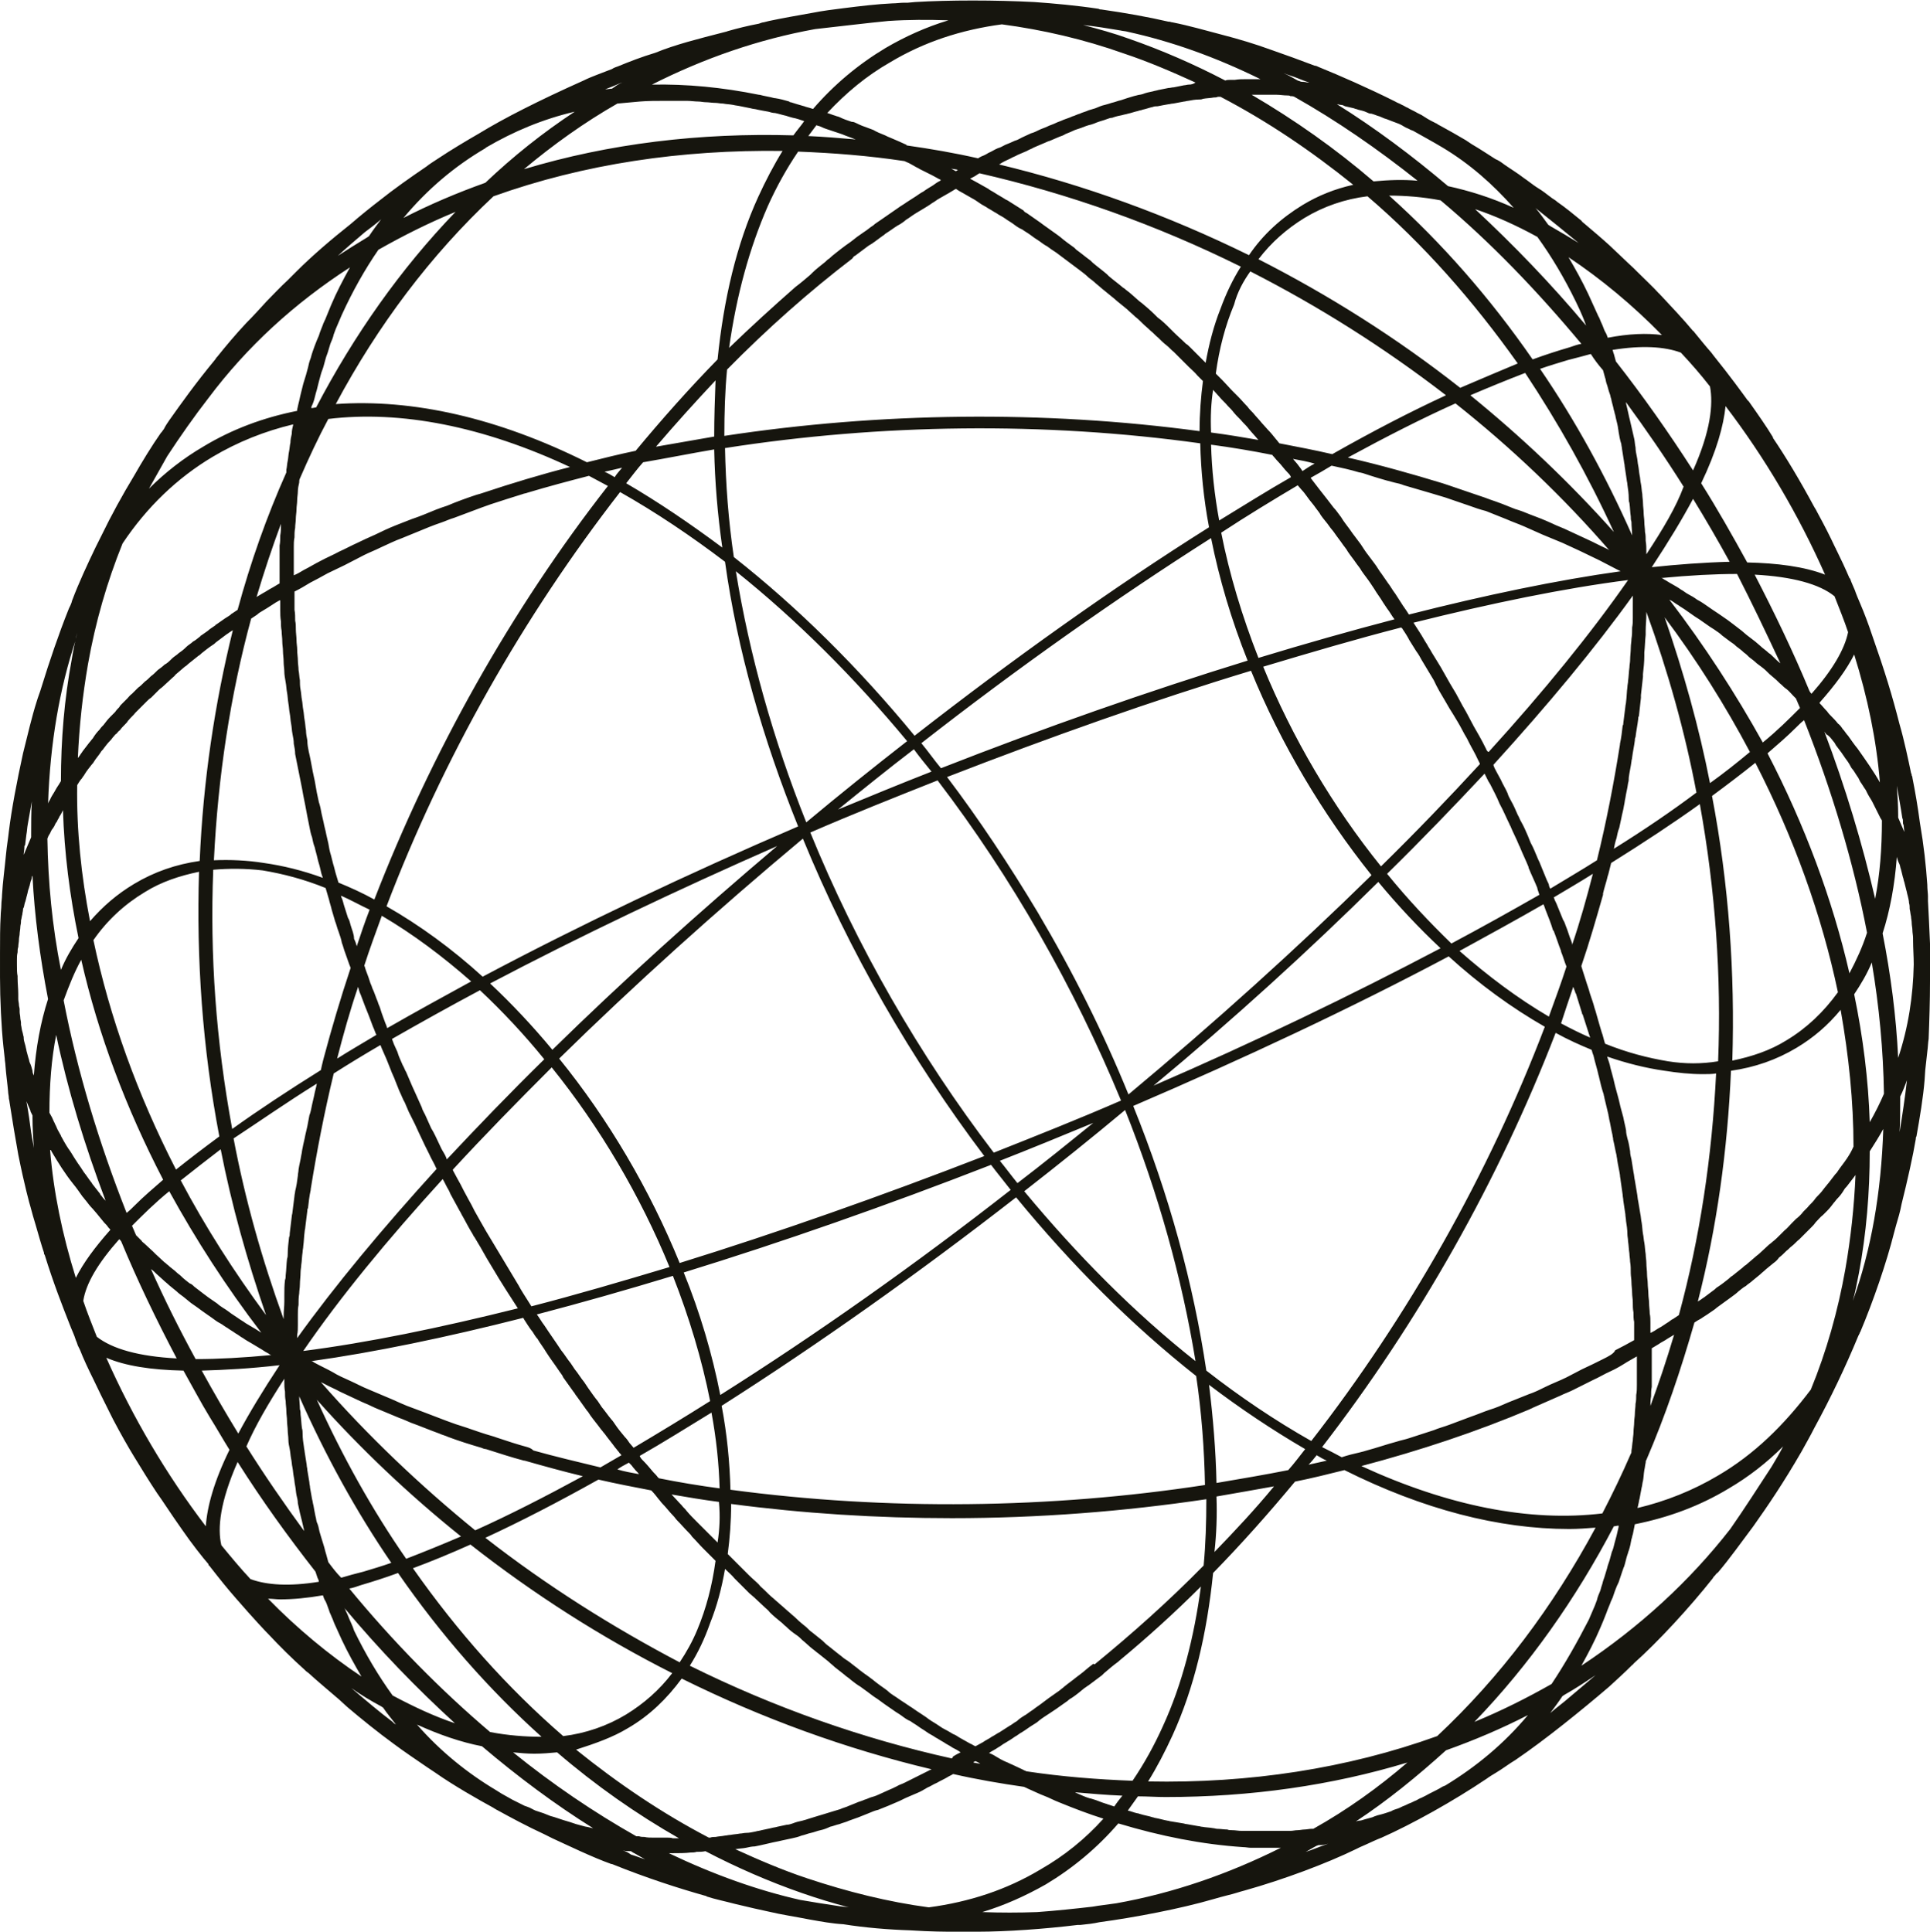<?xml version="1.0" encoding="UTF-8" standalone="no"?><svg xmlns="http://www.w3.org/2000/svg" xmlns:xlink="http://www.w3.org/1999/xlink" fill="#000000" height="285.4" preserveAspectRatio="xMidYMid meet" version="1" viewBox="-0.1 -0.1 285.1 285.4" width="285.1" zoomAndPan="magnify"><g id="change1_1"><path d="M285,144.9c0-1.9,0-3.9,0-5.6c-0.1-2.4-0.2-4.4-0.3-6.3c0-0.2,0-0.5,0-0.7c0-0.4-0.1-1-0.1-1.7 c-0.2-2.9-0.5-5.7-1.1-9.2c-0.3-2.3-0.7-4.6-1.1-6.6c0-0.1,0-0.2-0.1-0.3c0-0.1,0-0.2-0.1-0.4c-0.4-1.9-1-4.8-1.7-7.2 c-1.1-4.3-2.1-7.6-4.1-13.3c-0.5-1.5-1.1-3.1-1.7-4.5c-0.3-0.7-0.6-1.4-0.8-2c-0.2-0.5-0.5-1.1-0.7-1.7l-0.1-0.1 c-0.6-1.4-1.3-2.9-1.9-4.1c-0.1-0.1-0.1-0.3-0.2-0.4c-0.9-1.9-1.4-2.9-2.7-5.3c-0.1-0.2-0.2-0.4-0.4-0.7c-2.1-3.9-4.2-7.4-6.1-10.2 c0,0,0,0,0-0.1c-0.9-1.5-2.3-3.5-3.5-5.2c-0.1-0.1-0.1-0.2-0.2-0.2c-0.8-1.1-2.6-3.6-5.1-6.7c-0.1-0.1-0.2-0.3-0.3-0.4 c-0.8-0.9-1.6-1.9-2.5-3c-0.1-0.1-0.1-0.2-0.2-0.2c-1.4-1.7-3.4-3.8-4.7-5.2c0,0-0.1-0.1-0.1-0.1c0,0-0.1-0.1-0.1-0.1 c0-0.1-0.1-0.1-0.1-0.1c-0.9-1-2.1-2.1-3.4-3.4c-0.1-0.1-0.3-0.3-0.4-0.4c-1.1-1-2.3-2.2-3.6-3.4c0,0,0,0,0,0 c-1.1-1-2.4-2.1-3.7-3.2c-0.1-0.1-0.3-0.2-0.4-0.4c-1.1-0.9-2.3-1.9-3.6-2.8c-0.2-0.2-0.4-0.3-0.7-0.5c-0.3-0.2-0.5-0.4-0.8-0.6 c-0.5-0.4-1.1-0.8-1.6-1.1c-0.6-0.4-1.2-0.9-1.8-1.3c-0.9-0.7-1.9-1.3-2.9-2c-0.4-0.3-0.8-0.6-1.3-0.8c-1.1-0.7-2.3-1.5-3.5-2.2 c-0.3-0.2-0.6-0.4-0.9-0.6c-1.2-0.7-2.4-1.4-3.7-2.1c-0.2-0.1-0.4-0.2-0.5-0.3c-0.1,0-0.1-0.1-0.2-0.1c-0.1,0-0.1-0.1-0.2-0.1 c-0.1,0-0.1-0.1-0.2-0.1c-0.6-0.3-1.1-0.6-1.7-1c-0.2-0.1-0.4-0.2-0.6-0.3c-0.5-0.3-1-0.5-1.5-0.8c-0.3-0.1-0.5-0.3-0.8-0.4 c-0.3-0.2-0.7-0.3-1-0.5c-4-2-8.1-3.8-11.3-5.1c-0.2-0.1-0.4-0.2-0.6-0.2c-2.1-0.8-4.3-1.6-6.6-2.4c-2.2-0.8-4.5-1.5-7.2-2.2 c-2.3-0.6-4.7-1.3-7.2-1.8c-0.2,0-0.3-0.1-0.5-0.1c0,0-0.1,0-0.1,0c-3-0.7-6.4-1.3-9.9-1.8c-0.1,0-0.3,0-0.4-0.1 c-3.3-0.5-6.7-0.8-9.5-1c0,0,0,0,0,0C147-0.1,140-0.1,135.1,0.2l-1.1,0.1c-0.2,0-0.3,0-0.5,0c-0.6,0-1.2,0.1-1.8,0.1 c-2.2,0.1-4.7,0.4-7.1,0.7c-1.6,0.2-3.2,0.4-4.7,0.7c-2.3,0.4-4.5,0.8-6.4,1.2l-0.8,0.2c-0.2,0-0.4,0.1-0.7,0.2 c-1.6,0.3-3.2,0.7-4.6,1.1c-0.2,0.1-0.4,0.1-0.7,0.2c-3.5,0.9-7.1,1.8-10,3c-2,0.6-3.8,1.3-5.5,2c-0.3,0.1-0.6,0.2-0.9,0.4 c-1.5,0.6-3,1.1-4.2,1.7c-6.7,3-11.8,5.6-15.4,7.8c0,0,0,0,0,0c-1.9,1.1-4.1,2.4-6.2,3.8c-0.6,0.4-1.1,0.7-1.6,1.1 c-2.5,1.7-4.9,3.4-6.9,5c-1.3,1-2.8,2.2-4.3,3.5c-2.9,2.3-5.7,4.7-8,7c-0.4,0.4-0.8,0.8-1.3,1.3c-1.1,1-2.1,2.1-3.1,3.1 c-1,1.1-2,2.2-3,3.2c-1.6,1.7-3.1,3.5-4.3,5c-0.1,0.1-0.2,0.2-0.3,0.4c-2.9,3.5-5.1,6.6-6.8,9c0,0,0,0,0,0c0,0,0,0,0,0 C25,61.8,25,61.9,24.9,62c-0.2,0.3-0.5,0.7-0.8,1.3c-0.1,0.1-0.2,0.3-0.3,0.4c0,0,0,0.1-0.1,0.1c-1.4,2-2.8,4.3-4,6.4 c-1.7,2.8-3.4,5.9-4.8,8.8l-0.9,1.8c-1.2,2.5-2.5,5.3-3.4,7.7c-0.1,0.2-0.1,0.4-0.2,0.6c-0.1,0.3-0.3,0.6-0.4,0.9 c-1.4,3.5-2.8,7.6-4,11.5c-0.2,0.7-0.5,1.4-0.7,2.1c-0.7,2.2-1.3,4.8-2,7.6c-0.9,4.1-1.7,8.3-2.1,11.6c0,0,0,0,0,0 c-0.1,1-0.3,2.1-0.4,3.2c-0.2,2.1-0.5,4.3-0.6,6.1c0,0.5-0.1,1-0.1,1.5c0,0.5-0.1,1.1-0.1,1.6c-0.1,1.6-0.1,3.5-0.1,5.5 c0,0.7,0,1.4,0,2.1c0,0.4,0,0.8,0,1.1c0,0.1,0,0.2,0,0.2c0,0,0,0,0,0.1c0,0,0,0,0,0c0,0,0,0,0,0.1c0,3.2,0.2,7.4,0.5,10.2l0.2,1.8 c0,0.3,0.1,0.7,0.1,1c0.1,1.4,0.3,2.7,0.4,3.9c0,0.3,0.1,0.6,0.1,0.9c0,0.2,0.1,0.4,0.1,0.6c0.4,2.6,0.9,5.6,1.3,7.8 c0.9,4.5,1.7,7.4,1.8,7.7c0,0,0,0,0,0c0.2,0.8,0.5,1.8,0.8,2.8c0.4,1.4,0.8,2.8,1.2,4c0,0,0,0,0,0.1c0,0.1,0,0.1,0.1,0.2 c1.3,4.2,2.6,7.5,3.7,10.3c0.3,0.8,0.7,1.6,0.9,2.3c0.1,0.2,0.2,0.5,0.3,0.8c0.1,0.2,0.2,0.4,0.3,0.6c0.5,1.3,1.3,3,2,4.4 c0.7,1.5,1.5,3.1,2.3,4.7c0.2,0.4,0.4,0.8,0.6,1.2c1.1,2.1,2.3,4.2,3.1,5.5c0,0,0,0,0,0c1.1,1.8,2.2,3.6,3.4,5.4 c0.8,1.1,2,3,3.7,5.4c1.3,1.9,3.1,4.2,3.9,5.1c0,0,0,0,0,0.1c0,0,0,0,0,0c0,0,0,0.1,0.1,0.1c1.8,2.3,2.6,3.3,4,4.9 c2.6,3,4.4,4.9,4.9,5.4c1.4,1.5,3.4,3.5,5.2,5.1c0.1,0.1,0.1,0.1,0.2,0.2c0.1,0.1,0.3,0.2,0.4,0.3c1.3,1.2,3,2.6,4.5,3.9l1.2,1.1 c2,1.7,4.6,3.8,6.8,5.4c1.6,1.2,3.4,2.4,5,3.5l1.2,0.8c2.7,1.9,6.4,4,8.6,5.2c0,0,0,0,0,0c0,0,0,0,0,0c0.1,0.1,0.2,0.1,0.3,0.2 c0.1,0,0.1,0.1,0.2,0.1c2,1.1,4.4,2.4,7,3.6c0.4,0.2,0.8,0.4,1.2,0.6c2.4,1.1,5.9,2.8,8.7,3.8c0,0,0.1,0,0.1,0 c5.2,2.1,9.9,3.6,13.8,4.7c0.1,0,0.1,0,0.2,0.1c1.2,0.4,2.7,0.7,4.2,1.1c2.1,0.5,3.8,0.9,4.8,1.1c2.1,0.5,4.2,0.8,6.2,1.2 c1.7,0.3,3.3,0.6,5,0.7c3.1,0.5,6.7,0.8,9.9,0.9c3,0.2,5.3,0.2,6.4,0.2l0.6,0c0.2,0,0.5,0,0.7,0c0.6,0,1.1,0,1.5,0l0.7,0 c4.3,0,9.9-0.4,14.8-1c0.1,0,0.3,0,0.4,0c1-0.1,1.9-0.2,2.8-0.4c0,0,0,0,0,0c5.2-0.7,12-2,16.8-3.4c0.7-0.2,1.4-0.4,2.2-0.6 c0.9-0.2,1.7-0.5,2.5-0.7c5.7-1.6,12.1-4,16.4-6.1c0.4-0.2,0.8-0.4,1.3-0.6c0.9-0.4,1.7-0.8,2.5-1.1c4.5-2,10.6-5.4,15.5-8.7 c0.4-0.3,0.9-0.6,1.4-0.9c1-0.6,1.9-1.3,2.9-1.9c2.2-1.5,4.6-3.3,7-5.2c2.4-1.9,4.7-3.8,6.8-5.6c1.1-1,2.3-2.1,3.4-3.2 c0.1-0.1,0.2-0.1,0.2-0.2c3.6-3.2,8.3-8.3,11.7-12.6c0.1-0.2,0.2-0.3,0.4-0.5c0.1-0.2,0.3-0.3,0.4-0.4c1.7-2,3.4-4.4,5.2-6.8 c2.2-3.1,4.5-6.5,7.1-11c0,0,0,0,0,0c0.6-1.1,1.3-2.3,1.9-3.5c2.4-4.4,4.6-9,6.5-13.6c0-0.1,0.1-0.1,0.1-0.2s0.1-0.1,0.1-0.2 c0-0.1,0.1-0.2,0.1-0.2c1.9-4.5,3.9-10.3,5-14.7l0.3-1.1c0.3-1,0.6-2,0.8-3.1c0.9-3.6,1.7-7.2,2.1-9.6c0-0.1,0-0.3,0.1-0.4 c0.5-2.8,1-5.8,1.2-8.3l0.1-1.5c0.1-0.9,0.2-1.8,0.3-2.7c0.1-0.7,0.1-1.3,0.2-1.9C284.9,150.9,285,147.6,285,144.9z M281,121.1 l0,0.2c0,0.2,0,0.3,0.1,0.5l0.1,0.9c0,0,0,0.1,0,0.1c-0.3-0.7-0.6-1.4-0.9-2.1l0-0.4h0c0-1.4-0.1-2.9-0.2-4.3 c0.3,1.7,0.6,3.3,0.8,4.7C280.9,120.8,281,120.9,281,121.1z M280.5,167.3c0.1-1.6,0.1-3.3,0.1-5h0l0-0.4c0.4-0.8,0.7-1.6,1-2.4 c-0.3,2.6-0.7,5.3-1.1,7.7C280.5,167.2,280.5,167.2,280.5,167.3z M161.3,281.6c-2.6,0.3-5.4,0.6-8.2,0.8c-2.7,0.1-5.4,0.1-8.1,0 c3.3-1,6.4-2.4,9.4-4.1c4-2.4,7.6-5.4,10.7-9c6.3,1.9,12.4,3.1,18.4,3.5c0.4,0,0.8,0.1,1.2,0.1c0.3,0,0.6,0,1,0c0.5,0,1,0,1.5,0 c0.1,0,0.2,0,0.3,0c0,0,0,0,0,0c0.1,0,0.2,0,0.4,0c0.4,0,0.8,0,1.2,0c-7.8,3.9-15.9,6.7-24.3,8.2 C163.5,281.3,162.4,281.4,161.3,281.6z M51.3,238.6c-0.1-0.3-0.3-0.6-0.4-0.9c0-0.1-0.1-0.1-0.1-0.2c5.2,6.2,10.6,11.8,16.3,17 c-3-1-6-2.4-9.2-4.1c-2.1-2.9-4-6.1-5.7-9.6C52,240.1,51.6,239.4,51.3,238.6z M233.7,46.7c0.1,0.2,0.1,0.3,0.2,0.5 c0.1,0.3,0.2,0.5,0.3,0.8c-5.2-6.2-10.7-11.9-16.4-17.2c3,1,6.1,2.4,9.2,4.1c2.1,2.9,4,6.1,5.7,9.6C233.1,45.3,233.4,46,233.7,46.7 z M46.4,58.6c0.1-0.4,0.2-0.8,0.3-1.1c0.1-0.4,0.2-0.8,0.3-1.2c0.1-0.4,0.2-0.7,0.3-1.1c0.1-0.4,0.3-0.8,0.4-1.2 c0.1-0.4,0.2-0.7,0.3-1.1c0.1-0.4,0.3-0.8,0.4-1.2c0.1-0.3,0.2-0.7,0.3-1c0.2-0.5,0.4-0.9,0.5-1.4c0.1-0.3,0.2-0.5,0.3-0.8 c0.3-0.7,0.6-1.4,0.9-2.1c1.6-3.5,3.4-6.7,5.4-9.6c3.7-2.1,7.5-4,11.4-5.6c-8.1,8.4-15,18.2-20.6,28.9c-0.2,0-0.5,0.1-0.7,0.1 c0-0.1,0-0.1,0-0.2C46.2,59.4,46.3,59,46.4,58.6z M270.7,109.4c0.2,0.2,0.3,0.4,0.4,0.6c0.3,0.4,0.6,0.8,0.9,1.2 c0.1,0.2,0.3,0.4,0.4,0.6c0.3,0.4,0.6,0.8,0.8,1.2c0.1,0.2,0.2,0.4,0.4,0.6c0.3,0.4,0.5,0.8,0.8,1.2c0.1,0.2,0.2,0.4,0.3,0.6 c0.3,0.4,0.5,0.8,0.8,1.2c0.1,0.2,0.2,0.4,0.3,0.6c0.2,0.4,0.5,0.8,0.7,1.2c0.1,0.2,0.2,0.4,0.3,0.6c0.2,0.4,0.4,0.8,0.6,1.2 c0.1,0.2,0.2,0.4,0.3,0.6c0.1,0.1,0.1,0.2,0.2,0.3c0,4.2-0.3,8-1,11.6c-1.9-8.2-4.4-16.5-7.5-24.7c0.1,0.1,0.2,0.3,0.3,0.4 C270.1,108.6,270.4,109,270.7,109.4z M98.5,271.4c-0.4,0-0.9,0-1.3,0c-0.3,0-0.5,0-0.8,0c-0.4,0-0.9,0-1.3-0.1 c-0.3,0-0.5,0-0.8-0.1c-0.1,0-0.3,0-0.4,0c-6.2-3.5-12.4-7.7-18.2-12.4c1,0.1,2.1,0.2,3.1,0.2c1.2,0,2.3-0.1,3.4-0.2 c5.7,4.9,11.7,9.1,18,12.7c-0.3,0-0.6,0-0.9,0C99,271.4,98.8,271.4,98.5,271.4z M278.2,161.5c-0.6,1.4-1.3,2.8-2.1,4.2 c-0.2-6.3-1-12.6-2.3-18.9c1-1.5,1.9-3,2.6-4.7C277.5,148.6,278.1,155.1,278.2,161.5z M122.1,19c0.6,0.2,1.2,0.4,1.8,0.6 c0.3,0.1,0.6,0.2,0.8,0.3c0.5,0.2,1.1,0.4,1.6,0.6c-2.4-0.2-4.7-0.4-7-0.5c0.4-0.5,0.8-1.1,1.2-1.6c0.2,0.1,0.4,0.1,0.6,0.2 C121.5,18.8,121.8,18.9,122.1,19z M163.6,266.5c-0.1,0-0.2-0.1-0.3-0.1c-0.7-0.2-1.3-0.5-2-0.7c-0.1,0-0.2-0.1-0.4-0.1 c-0.7-0.2-1.3-0.5-2-0.8c-0.1,0-0.1-0.1-0.2-0.1c2.3,0.2,4.6,0.4,7,0.5c-0.4,0.5-0.8,1-1.2,1.6 C164.2,266.7,163.9,266.6,163.6,266.5z M22.2,187.4c0.3,0.2,0.5,0.4,0.8,0.7c0.3,0.3,0.7,0.6,1,0.9c0.3,0.3,0.6,0.5,0.9,0.8 c0.4,0.3,0.7,0.6,1.1,0.9c0.3,0.3,0.6,0.5,1,0.8c0.4,0.3,0.7,0.6,1.1,0.9c0.3,0.2,0.7,0.5,1,0.7c0.4,0.3,0.8,0.6,1.1,0.8 c0.3,0.2,0.7,0.5,1,0.7c0.4,0.3,0.8,0.6,1.2,0.8c0.4,0.2,0.7,0.5,1.1,0.7c0.4,0.3,0.8,0.5,1.2,0.8c0.4,0.2,0.7,0.5,1.1,0.7 c0.4,0.3,0.8,0.5,1.3,0.8c0.3,0.2,0.7,0.4,1,0.6c0.2,0.1,0.3,0.2,0.5,0.3c0.3,0.2,0.6,0.4,1,0.6c0.1,0.1,0.3,0.2,0.4,0.2 c-4.2,0.4-7.9,0.6-11.2,0.6C26.4,196.3,24.2,191.9,22.2,187.4z M84.1,68.9c-4.3,1.1-8.6,2.4-12.8,3.8c-0.3,0.1-0.6,0.2-1,0.3 c-1.5,0.5-2.9,1-4.3,1.6c-0.6,0.2-1.2,0.4-1.7,0.6c-1.2,0.5-2.4,1-3.6,1.4c-0.8,0.3-1.5,0.6-2.3,0.9c-1,0.4-2.1,0.9-3.1,1.4 c-0.9,0.4-1.8,0.8-2.6,1.2c-0.9,0.4-1.8,0.9-2.7,1.3c-0.9,0.5-1.9,0.9-2.8,1.4c-0.8,0.4-1.6,0.9-2.4,1.3c-0.5,0.3-1,0.6-1.5,0.8 c0,0,0,0,0,0c0-0.5,0-1,0-1.4c0-0.5,0-1,0-1.4c0-0.5,0-0.9,0-1.4c0-0.5,0-0.9,0.1-1.4c0-0.5,0-0.9,0.1-1.4c0-0.5,0.1-0.9,0.1-1.4 c0-0.4,0.1-0.9,0.1-1.3c0-0.5,0.1-0.9,0.1-1.4c0-0.4,0.1-0.9,0.1-1.3c0-0.4,0.1-0.9,0.2-1.3c0-0.2,0-0.4,0.1-0.6 c1.3-3,2.7-6,4.2-8.8C59.1,60.5,71.3,62.9,84.1,68.9z M263.8,153.6c-2.4,1.5-5.1,2.4-8,3c0.4-12.9-0.5-26-3-39.1 c2.3-1.7,4.4-3.3,6.4-4.9c5.7,11.1,9.8,22.5,12.2,33.9C269.3,149.4,266.8,151.8,263.8,153.6z M149.2,23.3c0.3-0.2,0.7-0.3,1-0.5 c0.5-0.2,0.9-0.4,1.4-0.6c0.3-0.2,0.7-0.3,1-0.5c0.5-0.2,0.9-0.4,1.4-0.6c0.3-0.1,0.6-0.3,1-0.4c0.5-0.2,0.9-0.4,1.4-0.6 c0.3-0.1,0.6-0.2,0.9-0.4c0.5-0.2,1-0.4,1.4-0.6c0.3-0.1,0.6-0.2,0.9-0.3c0.5-0.2,1-0.4,1.5-0.5c0.3-0.1,0.6-0.2,0.8-0.3 c0.5-0.2,1-0.3,1.5-0.5c0.3-0.1,0.5-0.2,0.8-0.2c0.5-0.2,1-0.3,1.5-0.4c0.3-0.1,0.5-0.1,0.8-0.2c0.5-0.1,1-0.3,1.5-0.4 c0.2-0.1,0.5-0.1,0.7-0.2c0.5-0.1,1-0.3,1.5-0.4c0.2-0.1,0.5-0.1,0.7-0.1c0.5-0.1,1-0.2,1.6-0.3c0.2,0,0.4-0.1,0.7-0.1 c0.5-0.1,1.1-0.2,1.6-0.3c0.2,0,0.4-0.1,0.6-0.1c0.5-0.1,1.1-0.2,1.6-0.2c0.2,0,0.4,0,0.6-0.1c0.5-0.1,1.1-0.1,1.6-0.2 c0.2,0,0.4,0,0.6-0.1c0.1,0,0.3,0,0.4,0c6.9,3.6,13.4,8,19.6,13c-2.7,0.6-5.2,1.6-7.5,3c-3.1,1.9-5.8,4.3-7.9,7.4 c-12-5.9-24.4-10.4-36.9-13.4c0.1-0.1,0.2-0.1,0.3-0.2C148.3,23.7,148.8,23.5,149.2,23.3z M246.4,195.2c-0.5,0.3-1,0.7-1.6,1 c-0.3,0.2-0.6,0.4-1,0.6c0,0-0.1,0-0.1,0c0-0.5,0-1,0-1.5c0-0.4,0-0.9-0.1-1.3c0-0.5-0.1-1.1-0.1-1.6c0-0.4-0.1-0.9-0.1-1.3 c0-0.5-0.1-1.1-0.1-1.6c0-0.4-0.1-0.9-0.1-1.3c0-0.6-0.1-1.1-0.1-1.7c0-0.4-0.1-0.9-0.1-1.3c-0.1-0.6-0.1-1.1-0.2-1.7 c-0.1-0.4-0.1-0.9-0.2-1.3c-0.1-0.6-0.1-1.1-0.2-1.7c-0.1-0.4-0.1-0.9-0.2-1.3c-0.1-0.6-0.2-1.2-0.3-1.8c-0.1-0.4-0.1-0.8-0.2-1.3 c-0.1-0.6-0.2-1.2-0.3-1.8c-0.1-0.4-0.1-0.8-0.2-1.2c-0.1-0.6-0.2-1.2-0.3-1.9c-0.1-0.4-0.2-0.8-0.2-1.2c-0.1-0.6-0.2-1.3-0.4-1.9 c-0.1-0.4-0.2-0.8-0.2-1.2c-0.1-0.6-0.3-1.3-0.4-1.9c-0.1-0.4-0.2-0.7-0.3-1.1c-0.2-0.7-0.3-1.3-0.5-2c-0.1-0.4-0.2-0.7-0.3-1.1 c-0.2-0.7-0.3-1.3-0.5-2c-0.1-0.4-0.2-0.7-0.3-1.1c-0.1-0.6-0.3-1.1-0.5-1.7c2.9,1,5.7,1.7,8.5,2.1c1.9,0.3,3.8,0.5,5.6,0.5 c0.7,0,1.4,0,2-0.1c-0.6,12.3-2.4,24.3-5.5,35.7c-0.3,0.2-0.6,0.4-0.9,0.6C246.9,194.8,246.7,195,246.4,195.2z M236.7,200.7 c-1,0.5-2,1-3.1,1.5c-0.8,0.4-1.5,0.8-2.3,1.2c-1,0.5-2.1,0.9-3.1,1.4c-0.8,0.4-1.6,0.8-2.5,1.1c-1,0.4-2,0.8-3,1.2 c-0.9,0.4-1.8,0.8-2.8,1.1c-0.9,0.3-1.8,0.7-2.7,1c-1.1,0.4-2.1,0.8-3.2,1.2c-0.8,0.3-1.6,0.5-2.3,0.8c-1.2,0.4-2.5,0.8-3.7,1.2 c-0.6,0.2-1.2,0.3-1.8,0.5c-1.5,0.4-2.9,0.9-4.4,1.3c-0.3,0.1-0.7,0.2-1.1,0.3c-0.9,0.2-1.7,0.4-2.6,0.7c-0.9-0.5-1.9-1-2.9-1.5 c14.2-18.4,26.1-39.4,34.5-61.2c1.8,1,3.6,1.8,5.3,2.5c0.1,0.2,0.1,0.4,0.2,0.6c0,0.1,0.1,0.2,0.1,0.3c0.2,0.9,0.5,1.8,0.7,2.7 c0,0.1,0.1,0.3,0.1,0.4c0.2,0.9,0.4,1.7,0.7,2.6c0,0.2,0.1,0.3,0.1,0.5c0.2,0.8,0.4,1.7,0.6,2.5c0,0.2,0.1,0.4,0.1,0.6 c0.2,0.8,0.3,1.6,0.5,2.4c0,0.2,0.1,0.4,0.1,0.7c0.2,0.8,0.3,1.5,0.5,2.3c0,0.2,0.1,0.5,0.1,0.7c0.1,0.7,0.3,1.5,0.4,2.2 c0,0.3,0.1,0.6,0.1,0.8c0.1,0.7,0.2,1.4,0.3,2.1c0,0.3,0.1,0.6,0.1,0.9c0.1,0.7,0.2,1.3,0.3,2c0,0.3,0.1,0.7,0.1,1 c0.1,0.6,0.2,1.3,0.2,1.9c0,0.4,0.1,0.7,0.1,1.1c0.1,0.6,0.1,1.2,0.2,1.8c0,0.4,0.1,0.8,0.1,1.2c0.1,0.6,0.1,1.1,0.1,1.7 c0,0.4,0.1,0.9,0.1,1.3c0,0.5,0.1,1.1,0.1,1.6c0,0.5,0.1,0.9,0.1,1.4c0,0.5,0,1,0.1,1.5c0,0.5,0,1,0.1,1.4c0,0.5,0,0.9,0,1.4 c0,0.4,0,0.9,0,1.3c-0.9,0.5-1.8,1-2.8,1.5C238.3,199.9,237.5,200.3,236.7,200.7z M140.5,259.7c-13.1-2.9-26.2-7.5-38.7-13.7 c1.2-1.9,2.2-4,3-6.3c1-2.5,1.7-5.1,2.2-8c0.5,0.5,1,0.9,1.4,1.4c0.2,0.2,0.4,0.4,0.6,0.6c0.5,0.5,1.1,1.1,1.6,1.6 c0.2,0.2,0.5,0.4,0.7,0.6c0.5,0.5,1.1,1,1.6,1.5c0.2,0.2,0.5,0.4,0.7,0.7c0.5,0.5,1.1,1,1.6,1.4c0.3,0.2,0.5,0.5,0.8,0.7 c0.5,0.5,1,0.9,1.6,1.3c0.3,0.2,0.6,0.5,0.8,0.7c0.5,0.4,1,0.9,1.5,1.3c0.3,0.2,0.6,0.5,0.9,0.7c0.5,0.4,1,0.8,1.5,1.2 c0.3,0.3,0.6,0.5,0.9,0.8c0.5,0.4,1,0.8,1.4,1.1c0.3,0.3,0.7,0.5,1,0.8c0.5,0.4,0.9,0.7,1.4,1c0.4,0.3,0.7,0.5,1.1,0.8 c0.4,0.3,0.9,0.7,1.4,1c0.4,0.3,0.7,0.5,1.1,0.8c0.4,0.3,0.9,0.6,1.3,0.9c0.4,0.3,0.8,0.5,1.2,0.8c0.4,0.3,0.8,0.6,1.3,0.8 c0.4,0.3,0.8,0.5,1.2,0.8c0.4,0.3,0.8,0.5,1.2,0.8c0.4,0.3,0.9,0.5,1.3,0.8c0.4,0.2,0.8,0.5,1.2,0.7c0.4,0.3,0.9,0.5,1.3,0.8 c0.4,0.2,0.8,0.4,1.2,0.7c0,0,0,0,0,0c-0.4,0.2-0.8,0.4-1.1,0.6C140.6,259.6,140.6,259.6,140.5,259.7z M161.3,245.8 c-0.7,0.5-1.3,1.1-2,1.6c-0.1,0.1-0.3,0.2-0.4,0.3c-0.6,0.5-1.2,0.9-1.8,1.4c-0.2,0.2-0.4,0.3-0.6,0.5c-0.6,0.4-1.1,0.8-1.7,1.2 c-0.3,0.2-0.5,0.4-0.8,0.6c-0.5,0.4-1,0.7-1.5,1.1c-0.3,0.2-0.6,0.4-1,0.7c-0.5,0.3-1,0.6-1.4,1c-0.4,0.2-0.7,0.5-1.1,0.7 c-0.5,0.3-0.9,0.6-1.4,0.9c-0.4,0.2-0.8,0.5-1.2,0.7c-0.4,0.3-0.9,0.5-1.3,0.8c-0.4,0.2-0.7,0.4-1.1,0.6c-0.3-0.1-0.5-0.3-0.8-0.4 c-0.5-0.3-1.1-0.6-1.6-0.9c-0.3-0.2-0.6-0.4-0.9-0.5c-0.5-0.3-1-0.6-1.6-0.9c-0.3-0.2-0.6-0.4-0.9-0.6c-0.5-0.3-1-0.6-1.5-1 c-0.3-0.2-0.6-0.4-0.9-0.6c-0.5-0.3-1-0.7-1.5-1c-0.3-0.2-0.6-0.4-0.9-0.6c-0.5-0.3-1-0.7-1.5-1c-0.3-0.2-0.6-0.4-0.9-0.7 c-0.5-0.4-1-0.7-1.5-1.1c-0.3-0.2-0.6-0.5-0.9-0.7c-0.5-0.4-1-0.7-1.5-1.1c-0.3-0.2-0.6-0.5-0.9-0.7c-0.5-0.4-1-0.8-1.5-1.1 c-0.3-0.2-0.6-0.5-0.9-0.7c-0.5-0.4-1-0.8-1.5-1.2c-0.3-0.2-0.6-0.5-0.9-0.8c-0.5-0.4-1-0.8-1.5-1.2c-0.3-0.2-0.6-0.5-0.9-0.8 c-0.5-0.4-1-0.8-1.5-1.3c-0.3-0.3-0.6-0.5-0.9-0.8c-0.5-0.4-1-0.9-1.5-1.3c-0.3-0.3-0.6-0.5-0.9-0.8c-0.5-0.4-1-0.9-1.4-1.3 c-0.3-0.3-0.6-0.5-0.8-0.8c-0.5-0.5-1-0.9-1.5-1.4c-0.3-0.3-0.5-0.5-0.8-0.8c-0.5-0.5-1-1-1.5-1.5c-0.3-0.3-0.5-0.5-0.8-0.8 c0,0,0,0,0,0c0.3-2.3,0.5-4.8,0.5-7.4c10.6,1.4,21.5,2.1,32.6,2.1c12.9,0,25.5-1,37.6-2.8c0,3.4-0.1,6.6-0.4,9.8 c-5.2,5.3-10.6,10.1-16.1,14.6C161.4,245.7,161.4,245.7,161.3,245.8z M126.2,37.7c0.7-0.5,1.3-1,2-1.5c0.2-0.1,0.3-0.2,0.5-0.3 c0.6-0.4,1.2-0.9,1.8-1.3c0.2-0.2,0.4-0.3,0.7-0.5c0.6-0.4,1.1-0.8,1.7-1.1c0.3-0.2,0.6-0.4,0.8-0.6c0.5-0.3,1-0.7,1.5-1 c0.3-0.2,0.7-0.4,1-0.6c0.5-0.3,1-0.6,1.4-0.9c0.4-0.2,0.7-0.5,1.1-0.7c0.5-0.3,0.9-0.5,1.4-0.8c0.3-0.2,0.7-0.4,1-0.6 c0.3,0.2,0.6,0.4,1,0.6c0.5,0.3,0.9,0.5,1.4,0.8c0.4,0.2,0.8,0.5,1.1,0.7c0.4,0.3,0.9,0.5,1.3,0.8c0.4,0.2,0.8,0.5,1.2,0.7 c0.4,0.3,0.9,0.5,1.3,0.8c0.4,0.3,0.8,0.5,1.2,0.8c0.4,0.3,0.8,0.6,1.3,0.8c0.4,0.3,0.8,0.5,1.2,0.8c0.4,0.3,0.8,0.6,1.3,0.9 c0.4,0.3,0.8,0.6,1.2,0.8c0.4,0.3,0.8,0.6,1.3,0.9c0.4,0.3,0.8,0.6,1.2,0.9c0.4,0.3,0.8,0.6,1.2,0.9c0.4,0.3,0.8,0.6,1.2,0.9 c0.4,0.3,0.8,0.6,1.2,1c0.4,0.3,0.8,0.6,1.1,0.9c0.4,0.3,0.8,0.7,1.2,1c0.4,0.3,0.7,0.6,1.1,0.9c0.4,0.3,0.8,0.7,1.2,1 c0.4,0.3,0.7,0.6,1.1,0.9c0.4,0.4,0.8,0.7,1.2,1.1c0.4,0.3,0.7,0.6,1.1,1c0.4,0.4,0.8,0.7,1.2,1.1c0.4,0.3,0.7,0.7,1.1,1 c0.4,0.4,0.8,0.8,1.2,1.1c0.4,0.3,0.7,0.7,1.1,1c0.4,0.4,0.8,0.8,1.2,1.2c0.3,0.3,0.7,0.7,1,1c0.4,0.4,0.9,0.8,1.3,1.3 c0.3,0.3,0.6,0.6,0.8,0.8c-0.3,2.3-0.5,4.8-0.5,7.4c-23-3.1-47.2-2.8-70.2,0.7c0-3.4,0.1-6.7,0.4-9.8c5.9-6,12.1-11.5,18.5-16.4 C126,37.8,126.1,37.7,126.2,37.7z M31.4,128.4c2.3-0.2,4.8-0.2,7.3,0.1c3,0.5,6.1,1.3,9.3,2.6c0,0,0,0,0,0c0.2,0.6,0.3,1.1,0.5,1.7 c0.1,0.5,0.3,1,0.4,1.5c0.2,0.6,0.3,1.1,0.5,1.7c0.2,0.5,0.3,1,0.5,1.5c0.2,0.6,0.4,1.1,0.5,1.7c0.2,0.5,0.3,1,0.5,1.5 c0.2,0.6,0.4,1.1,0.6,1.7c0.1,0.2,0.1,0.3,0.2,0.5c-1.5,4.5-2.8,8.9-4,13.4c0,0.1-0.1,0.3-0.1,0.4c-0.1,0.4-0.2,0.8-0.3,1.3 c-4.8,3-9.2,5.9-13.1,8.7C31.8,153.7,30.9,141,31.4,128.4z M38.6,90.2c0.5-0.3,1-0.6,1.6-1c0.3-0.2,0.6-0.4,1-0.6c0,0,0.1,0,0.1,0 c0,0,0,0,0,0.1c0,0.5,0,0.9,0,1.4c0,0.5,0,1,0.1,1.6c0,0.5,0,0.9,0.1,1.4c0,0.5,0.1,1,0.1,1.6c0,0.5,0.1,0.9,0.1,1.4 c0,0.5,0.1,1,0.1,1.6c0,0.5,0.1,1,0.1,1.4c0,0.5,0.1,1,0.2,1.6c0.1,0.5,0.1,1,0.2,1.5c0.1,0.5,0.1,1,0.2,1.6c0.1,0.5,0.1,1,0.2,1.5 c0.1,0.5,0.1,1,0.2,1.5c0.1,0.5,0.1,1,0.2,1.5c0.1,0.5,0.2,1,0.2,1.5c0.1,0.5,0.2,1,0.2,1.5c0.1,0.5,0.2,1,0.3,1.5 c0.1,0.5,0.2,1,0.3,1.5c0.1,0.5,0.2,1,0.3,1.5c0.1,0.5,0.2,1,0.3,1.6c0.1,0.5,0.2,1,0.3,1.5c0.1,0.5,0.2,1.1,0.3,1.6 c0.1,0.5,0.2,1,0.3,1.5c0.1,0.5,0.2,1.1,0.4,1.6c0.1,0.5,0.2,1,0.4,1.5c0.1,0.5,0.3,1.1,0.4,1.6c0.1,0.5,0.3,1,0.4,1.5 c0.1,0.5,0.2,0.9,0.4,1.4c-3-1.1-5.9-1.8-8.7-2.2c-2.5-0.4-5-0.5-7.4-0.4c0.6-12.3,2.4-24.3,5.5-35.7c0.3-0.2,0.6-0.4,0.9-0.6 C38.1,90.5,38.4,90.3,38.6,90.2z M184.6,40c10,5.1,19.7,11.2,28.9,18.3c-5.2,2.4-10.8,5.3-16.8,8.7c-2.6-0.6-5.2-1.1-7.8-1.6 c-0.2-0.2-0.3-0.4-0.5-0.6c-0.4-0.5-0.8-1-1.2-1.4c-0.3-0.3-0.6-0.7-0.9-1c-0.4-0.5-0.9-1-1.3-1.5c-0.3-0.3-0.6-0.6-0.8-0.9 c-0.5-0.5-0.9-1-1.4-1.5c-0.3-0.3-0.5-0.5-0.8-0.8c-0.5-0.5-1-1.1-1.5-1.6c-0.2-0.2-0.5-0.5-0.7-0.7c-0.1-0.1-0.2-0.2-0.3-0.3 c0.5-3.7,1.4-7.1,2.7-10.2C182.7,43,183.6,41.4,184.6,40z M77.8,213.7c-1.5-0.4-3-0.9-4.5-1.4c-0.5-0.2-1-0.3-1.6-0.5 c-1.3-0.4-2.6-0.9-3.9-1.3c-0.7-0.2-1.4-0.5-2-0.7c-1.1-0.4-2.3-0.9-3.4-1.3c-0.8-0.3-1.6-0.6-2.4-0.9c-1-0.4-2-0.9-3-1.3 c-0.9-0.4-1.7-0.7-2.6-1.1c-1-0.4-1.9-0.9-2.8-1.3c-0.9-0.4-1.8-0.8-2.6-1.3c-0.9-0.5-1.8-0.9-2.7-1.4c-0.1-0.1-0.3-0.2-0.4-0.2 c9.3-1.3,19.9-3.5,31.3-6.4c0,0.1,0.1,0.1,0.1,0.2c0.4,0.6,0.8,1.3,1.3,1.9c0.2,0.3,0.4,0.7,0.7,1c0.4,0.7,0.9,1.3,1.3,2 c0.2,0.3,0.4,0.6,0.6,0.9c0.5,0.7,1,1.4,1.4,2c0.2,0.3,0.4,0.5,0.5,0.8c0.5,0.7,1,1.4,1.5,2.1c0.2,0.2,0.3,0.5,0.5,0.7 c0.5,0.7,1,1.4,1.5,2.1c0.2,0.2,0.3,0.4,0.5,0.7c0.5,0.7,1.1,1.4,1.6,2.1c0.2,0.2,0.3,0.4,0.5,0.6c0.5,0.7,1.1,1.4,1.6,2.1 c0.2,0.2,0.3,0.4,0.5,0.6c0.1,0.2,0.3,0.3,0.4,0.5c-1,0.6-2.1,1.2-3.1,1.8c-3.3-0.8-6.7-1.6-9.9-2.5 C78.4,213.9,78.1,213.8,77.8,213.7z M48.3,84.6c0.8-0.4,1.7-0.8,2.5-1.2c1-0.5,1.9-1,2.9-1.5c0.8-0.4,1.6-0.7,2.4-1.1 c1.1-0.5,2.1-1,3.2-1.4c0.7-0.3,1.5-0.6,2.2-0.9c1.2-0.5,2.4-1,3.6-1.4c0.6-0.2,1.2-0.5,1.9-0.7c1.3-0.5,2.7-1,4-1.5 c0.5-0.2,0.9-0.3,1.4-0.5c1.5-0.5,3.1-1,4.7-1.5c0.2-0.1,0.5-0.1,0.7-0.2c3-0.9,6-1.7,9.1-2.5c0.9,0.5,1.9,1,2.8,1.5 C75.4,90,63.6,111.1,55.2,132.8c-1.8-1-3.6-1.8-5.3-2.5c-0.1-0.3-0.2-0.7-0.3-1c-0.2-0.6-0.3-1.2-0.5-1.8c-0.1-0.4-0.2-0.8-0.3-1.2 c-0.2-0.6-0.3-1.2-0.4-1.8c-0.1-0.4-0.2-0.9-0.3-1.3c-0.1-0.6-0.3-1.2-0.4-1.8c-0.1-0.4-0.2-0.9-0.3-1.3c-0.1-0.6-0.2-1.1-0.4-1.7 c-0.1-0.5-0.2-0.9-0.3-1.4c-0.1-0.6-0.2-1.1-0.3-1.7c-0.1-0.5-0.2-0.9-0.3-1.4c-0.1-0.5-0.2-1.1-0.3-1.6c-0.1-0.5-0.2-1-0.3-1.4 c-0.1-0.5-0.2-1-0.2-1.6c-0.1-0.5-0.2-1-0.2-1.5c-0.1-0.5-0.1-1-0.2-1.5c-0.1-0.5-0.1-1-0.2-1.5c-0.1-0.5-0.1-1-0.2-1.5 c-0.1-0.5-0.1-1-0.2-1.5c-0.1-0.5-0.1-1-0.1-1.4c-0.1-0.5-0.1-1-0.2-1.5c0-0.5-0.1-0.9-0.1-1.4c0-0.5-0.1-1-0.1-1.6 c0-0.5-0.1-0.9-0.1-1.4c0-0.5-0.1-1.1-0.1-1.6c0-0.4,0-0.9-0.1-1.3c0-0.5,0-1.1-0.1-1.6c0-0.4,0-0.9,0-1.3c0-0.5,0-0.9,0-1.4 c0.8-0.4,1.5-0.8,2.3-1.3C46.5,85.6,47.4,85.1,48.3,84.6z M241.1,89.6c0,0.5,0,1.1,0,1.6c0,0.5,0,0.9-0.1,1.4c0,0.6,0,1.1-0.1,1.7 c0,0.4-0.1,0.8-0.1,1.3c0,0.6-0.1,1.2-0.1,1.8c0,0.4-0.1,0.7-0.1,1.1c-0.1,0.7-0.1,1.3-0.2,2c0,0.3-0.1,0.6-0.1,0.9 c-0.1,0.7-0.1,1.5-0.2,2.2c0,0.2-0.1,0.5-0.1,0.7c-0.1,0.8-0.2,1.6-0.3,2.4c0,0.1,0,0.3-0.1,0.4c-0.1,0.9-0.2,1.8-0.4,2.7 c0,0,0,0.1,0,0.1c-0.9,5.7-2,11.4-3.4,17.1c-2.2,1.4-4.6,2.8-6.9,4.2c-0.1-0.2-0.2-0.4-0.2-0.6c-0.1-0.3-0.3-0.6-0.4-0.9 c-0.3-0.7-0.6-1.5-0.9-2.2c-0.1-0.3-0.3-0.6-0.4-0.9c-0.3-0.7-0.6-1.5-1-2.2c-0.1-0.3-0.3-0.7-0.4-1c-0.3-0.7-0.6-1.4-1-2.1 c-0.2-0.3-0.3-0.7-0.5-1c-0.3-0.7-0.6-1.4-1-2.1c-0.2-0.4-0.4-0.7-0.5-1.1c-0.3-0.7-0.7-1.3-1-2c-0.2-0.4-0.4-0.7-0.6-1.1 c-0.2-0.4-0.4-0.7-0.5-1.1c8-8.8,15-17.2,20.6-25c0,0.2,0,0.3,0,0.5C241.1,88.7,241.1,89.1,241.1,89.6z M43.9,195.7 c0-0.5,0-1.1,0-1.6c0-0.5,0-0.9,0.1-1.4c0-0.6,0-1.1,0.1-1.7c0-0.4,0.1-0.8,0.1-1.3c0-0.6,0.1-1.2,0.1-1.8c0-0.4,0.1-0.8,0.1-1.1 c0.1-0.6,0.1-1.3,0.2-1.9c0-0.3,0.1-0.6,0.1-0.9c0.1-0.7,0.1-1.4,0.2-2.1c0-0.2,0.1-0.5,0.1-0.7c0.1-0.8,0.2-1.6,0.3-2.4 c0-0.1,0-0.3,0.1-0.4c0.1-0.9,0.2-1.8,0.4-2.7c0,0,0-0.1,0-0.1c0.9-5.6,2-11.3,3.4-17.1c2.2-1.4,4.5-2.8,6.9-4.2 c0.1,0.2,0.1,0.3,0.2,0.5c0.2,0.5,0.5,1.1,0.7,1.6c0.2,0.5,0.4,1,0.6,1.5c0.2,0.6,0.5,1.1,0.7,1.7c0.2,0.5,0.4,1,0.6,1.5 c0.3,0.6,0.5,1.2,0.8,1.7c0.2,0.5,0.4,0.9,0.6,1.4c0.3,0.6,0.6,1.2,0.9,1.8c0.2,0.4,0.4,0.9,0.6,1.3c0.3,0.6,0.6,1.3,0.9,1.9 c0.2,0.4,0.4,0.8,0.6,1.2c0.3,0.7,0.7,1.3,1,2c0,0.1,0.1,0.1,0.1,0.2c-8,8.8-15,17.2-20.6,25c0-0.2,0-0.3,0-0.5 C43.9,196.7,43.9,196.2,43.9,195.7z M51.7,136.6c-0.1-0.4-0.2-0.8-0.4-1.1c-0.2-0.6-0.4-1.3-0.6-1.9c-0.1-0.4-0.2-0.8-0.4-1.2 c0-0.1,0-0.2-0.1-0.2c1.4,0.6,2.8,1.4,4.3,2.1c-0.7,1.8-1.3,3.6-1.9,5.4c-0.1-0.4-0.2-0.7-0.4-1.1 C52.2,137.9,51.9,137.3,51.7,136.6z M228.2,134.3c0.4,1,0.8,2,1.1,3c0,0,0,0.1,0.1,0.1c0.4,1,0.7,2,1.1,3c0,0,0,0.1,0,0.1 c0.3,0.7,0.5,1.5,0.8,2.2c-0.8,2.5-1.7,4.9-2.6,7.4c-4.6-2.7-9-6-13.2-9.7c4.2-2.3,8.4-4.6,12.4-6.9 C228,133.7,228.1,134,228.2,134.3C228.2,134.2,228.2,134.2,228.2,134.3z M92.2,212.2c-0.5-0.6-1-1.2-1.4-1.8 c-0.2-0.3-0.4-0.6-0.6-0.8c-0.5-0.6-0.9-1.2-1.4-1.8c-0.2-0.3-0.4-0.6-0.6-0.9c-0.5-0.6-0.9-1.2-1.4-1.9c-0.2-0.3-0.4-0.6-0.6-0.9 c-0.5-0.6-0.9-1.3-1.4-1.9c-0.2-0.3-0.4-0.6-0.6-0.9c-0.5-0.6-0.9-1.3-1.4-1.9c-0.2-0.3-0.4-0.6-0.6-0.9c-0.4-0.6-0.9-1.3-1.3-1.9 c-0.2-0.3-0.4-0.6-0.6-0.9c-0.4-0.5-0.7-1.1-1.1-1.6c6.5-1.7,13.2-3.6,20.1-5.7c2.4,6.1,4.3,12.4,5.5,18.5 c-3.8,2.4-7.6,4.7-11.3,6.9c-0.2-0.2-0.4-0.5-0.6-0.7C92.7,212.8,92.5,212.5,92.2,212.2z M65.1,169.6c-0.3-0.6-0.6-1.3-0.9-1.9 c-0.2-0.4-0.4-0.8-0.6-1.1c-0.3-0.7-0.6-1.3-0.9-2c-0.2-0.4-0.4-0.7-0.5-1.1c-0.3-0.7-0.6-1.3-0.9-2c-0.2-0.4-0.3-0.7-0.5-1.1 c-0.3-0.7-0.6-1.4-0.9-2.1c-0.2-0.3-0.3-0.7-0.5-1c-0.3-0.7-0.6-1.3-0.8-2c-0.2-0.4-0.3-0.7-0.5-1.1c-0.1-0.3-0.2-0.5-0.3-0.8 c4.2-2.4,8.5-4.8,13-7.2c3.3,3.1,6.5,6.5,9.5,10.2c-5.1,5-9.9,10-14.4,14.8c0-0.1-0.1-0.2-0.1-0.3C65.6,170.4,65.3,170,65.1,169.6z M56.1,149c-0.1-0.4-0.3-0.7-0.4-1.1c-0.3-0.7-0.5-1.4-0.8-2c-0.1-0.4-0.3-0.7-0.4-1.1c-0.2-0.7-0.5-1.3-0.7-2c0-0.1,0-0.1-0.1-0.2 c0.8-2.5,1.7-4.9,2.6-7.4c4.6,2.7,9,6,13.2,9.7c-4.2,2.3-8.4,4.6-12.4,6.9c-0.1-0.3-0.2-0.6-0.3-0.8 C56.6,150.4,56.3,149.7,56.1,149z M76.5,189.8c-0.4-0.7-0.8-1.3-1.2-2c-0.6-1-1.2-2-1.8-3c-0.6-1-1.2-2-1.8-3 c-0.3-0.5-0.5-0.9-0.8-1.4c-0.3-0.5-0.6-1.1-0.9-1.6c-0.3-0.6-0.6-1.2-0.9-1.7c-0.2-0.4-0.5-0.9-0.7-1.3c-0.3-0.6-0.6-1.2-0.9-1.7 c-0.2-0.4-0.5-0.9-0.7-1.3c0,0,0-0.1,0-0.1c4.6-5,9.5-10,14.6-15.1c7.1,8.8,13.1,19,17.4,29.5c-7,2.1-13.8,4.1-20.4,5.8 c-0.4-0.6-0.8-1.3-1.2-1.9C76.9,190.5,76.7,190.2,76.5,189.8z M205.9,71.2c0.5,0.1,0.9,0.2,1.4,0.4c1.4,0.4,2.7,0.8,4.1,1.2 c0.7,0.2,1.3,0.4,2,0.6c1.2,0.4,2.3,0.8,3.5,1.2c0.8,0.3,1.7,0.6,2.5,0.8c1,0.4,2,0.8,3,1.2c0.9,0.4,1.8,0.7,2.7,1.1 c0.9,0.4,1.8,0.8,2.7,1.2c1,0.4,1.9,0.8,2.9,1.2c0.9,0.4,1.7,0.8,2.6,1.2c1,0.5,1.9,0.9,2.9,1.4c0.8,0.4,1.7,0.9,2.5,1.3 c0.2,0.1,0.4,0.2,0.6,0.3c-9.3,1.3-19.9,3.5-31.3,6.4c0-0.1-0.1-0.2-0.1-0.2c-0.3-0.5-0.7-1-1-1.5c-0.3-0.5-0.6-0.9-0.9-1.4 c-0.4-0.5-0.7-1.1-1.1-1.6c-0.3-0.4-0.6-0.9-0.9-1.3c-0.4-0.5-0.7-1.1-1.1-1.6c-0.3-0.4-0.6-0.8-0.9-1.2c-0.4-0.5-0.7-1-1.1-1.6 c-0.3-0.4-0.6-0.8-0.9-1.2c-0.4-0.5-0.7-1-1.1-1.5c-0.3-0.4-0.6-0.8-0.9-1.3c-0.4-0.5-0.7-1-1.1-1.4c-0.3-0.4-0.7-0.9-1-1.3 c-0.4-0.5-0.7-0.9-1.1-1.4c-0.3-0.4-0.7-0.9-1-1.3c-0.1-0.1-0.2-0.3-0.3-0.4c1.1-0.6,2.1-1.2,3.1-1.8c1.4,0.3,2.8,0.6,4.1,1 c0.2,0,0.4,0.1,0.5,0.1C202.7,70.3,204.3,70.8,205.9,71.2z M213.4,103.5c0.4,0.7,0.8,1.4,1.2,2c0.2,0.3,0.4,0.7,0.6,1 c0.5,0.8,0.9,1.7,1.4,2.5c0.1,0.2,0.2,0.4,0.3,0.6c0.4,0.8,0.9,1.6,1.3,2.5c0.1,0.2,0.2,0.4,0.3,0.6c0,0,0,0.1,0,0.1 c-4.6,5-9.4,10-14.6,15.1c-7.1-8.8-13.1-19-17.4-29.5c7-2.1,13.8-4.1,20.4-5.8c0,0,0,0.1,0.1,0.1c0.4,0.6,0.8,1.2,1.1,1.8 c0.3,0.5,0.7,1.1,1,1.6c0.3,0.4,0.6,0.9,0.8,1.3c0.6,1,1.2,2,1.8,3C212.2,101.5,212.8,102.5,213.4,103.5z M82.5,156.3 c11-10.8,23.2-21.8,36-32.5c6.8,16.6,16,32.6,26.8,46.9c-15.2,5.9-30.5,11.3-45,15.8C95.9,175.7,89.8,165.3,82.5,156.3z M114.7,124.9c-11.7,9.9-23,20.1-33.2,30.1c-2.9-3.5-6-6.8-9.2-9.8C85.6,138.2,99.9,131.4,114.7,124.9z M191.5,68.4 c-0.2-0.2-0.4-0.5-0.6-0.7c1.1,0.2,2.2,0.4,3.2,0.7c-0.6,0.3-1.2,0.7-1.8,1.1C192,69,191.7,68.7,191.5,68.4z M187.9,67.2 c0.3,0.3,0.5,0.6,0.8,0.9c0.5,0.5,0.9,1.1,1.4,1.6c0.2,0.2,0.4,0.4,0.5,0.7c-3.5,2-7,4.2-10.6,6.4c-0.7-3.8-1.1-7.5-1.2-11.2 c3,0.4,6,0.9,9,1.5C187.8,67.1,187.9,67.1,187.9,67.2z M191.6,71.6c0.2,0.2,0.4,0.5,0.6,0.7c0.3,0.3,0.5,0.6,0.8,1 c0.4,0.6,0.9,1.1,1.3,1.7c0.2,0.3,0.5,0.6,0.7,1c0.4,0.6,0.9,1.1,1.3,1.7c0.2,0.3,0.5,0.6,0.7,0.9c0.4,0.6,0.9,1.2,1.3,1.8 c0.2,0.3,0.5,0.6,0.7,1c0.4,0.6,0.9,1.2,1.3,1.8c0.2,0.3,0.5,0.6,0.7,1c0.4,0.6,0.9,1.2,1.3,1.8c0.2,0.3,0.4,0.6,0.6,0.9 c0.4,0.7,0.9,1.3,1.3,2c0.2,0.3,0.4,0.6,0.6,0.9c0.4,0.5,0.7,1.1,1.1,1.6c-6.5,1.7-13.2,3.6-20.1,5.7c-2.4-6.1-4.3-12.4-5.5-18.5 C184.1,76.1,187.9,73.8,191.6,71.6z M184.2,97.5c-14.6,4.5-30,9.9-45.3,15.9c-1-1.2-1.9-2.5-2.9-3.7c14.2-11.1,28.8-21.4,42.8-30.3 C180,85.4,181.8,91.5,184.2,97.5z M137.5,113.9c-4.6,1.8-9.2,3.7-13.8,5.6c3.7-3,7.4-6,11.2-8.9 C135.7,111.7,136.6,112.8,137.5,113.9z M153.2,134.7c-4.2-7-8.7-13.8-13.4-20c15.2-5.9,30.4-11.3,44.9-15.7 c4.4,10.8,10.6,21.2,17.8,30.2c-11,10.8-23.2,21.8-35.9,32.4C162.9,152.5,158.4,143.5,153.2,134.7z M133.9,109.4 c-5,3.9-10,7.9-14.9,12c-4.9-12.3-8.4-24.8-10.4-37.1C117.6,91.5,126.1,100,133.9,109.4z M119.6,122.9 C119.6,122.9,119.6,122.9,119.6,122.9c6.2-2.7,12.5-5.2,18.8-7.7c11,14.4,20.2,30.6,27.1,47.3c0,0,0,0,0,0 c-6.2,2.7-12.5,5.2-18.8,7.7C135.7,155.8,126.4,139.6,119.6,122.9z M117.8,122c-16.3,7-32.1,14.5-46.6,22.2 c-4.5-4.1-9.3-7.6-14.2-10.4c8.3-21.8,20.2-42.8,34.5-61.2c5.3,3,10.5,6.5,15.5,10.3C108.8,95.9,112.6,109.1,117.8,122z M100.9,187.9c14.6-4.5,30-9.9,45.4-15.9c0.9,1.2,1.9,2.4,2.9,3.7c-14.2,11.1-28.8,21.4-42.9,30.3 C105.1,199.9,103.3,193.8,100.9,187.9z M147.6,171.4c4.6-1.8,9.2-3.7,13.8-5.6c-3.7,3-7.4,6-11.2,8.9 C149.3,173.6,148.5,172.5,147.6,171.4z M203.5,130.2c2.9,3.5,6,6.8,9.2,9.8c-13.3,7-27.6,13.9-42.4,20.3 C182.1,150.5,193.3,140.3,203.5,130.2z M204.8,129c5.1-5,9.9-10,14.4-14.8c0.2,0.4,0.4,0.8,0.6,1.2c0.1,0.1,0.1,0.2,0.2,0.3 c0.5,1,1,1.9,1.4,2.9c0,0.1,0.1,0.1,0.1,0.2c0.5,0.9,0.9,1.9,1.4,2.9c0,0.1,0.1,0.2,0.1,0.2c0.4,1,0.9,1.9,1.3,2.9 c0,0.1,0.1,0.1,0.1,0.2c0.4,1,0.9,2,1.3,3c0,0,0,0.1,0,0.1c0.4,1,0.9,2,1.3,3c0,0,0,0.1,0,0.1c0.1,0.3,0.2,0.6,0.3,0.9 c-4.2,2.4-8.5,4.8-13,7.2C211,136.1,207.8,132.7,204.8,129z M219.4,110.5c-0.3-0.6-0.6-1.2-1-1.9c-0.3-0.5-0.5-0.9-0.8-1.4 c-0.3-0.6-0.6-1.1-0.9-1.7c-0.3-0.6-0.7-1.2-1-1.8c-0.2-0.4-0.5-0.9-0.7-1.3c-0.6-1-1.2-2-1.8-3.1s-1.2-2-1.8-3 c-0.2-0.4-0.5-0.8-0.7-1.2c-0.4-0.6-0.7-1.2-1.1-1.8c-0.3-0.5-0.6-0.9-0.9-1.4c11.6-2.9,22.3-5.1,31.7-6.3 c-5.5,7.9-12.5,16.5-20.6,25.4C219.7,111,219.5,110.8,219.4,110.5z M177.2,65.4c0.1,4,0.5,8.2,1.3,12.4c-14.3,9-29,19.5-43.5,30.8 c-8.3-10.1-17.3-19-26.7-26.4c-0.8-5.4-1.2-10.8-1.3-16.1C130,62.5,154.2,62.2,177.2,65.4z M97.1,218.2c-0.2-0.3-0.4-0.5-0.7-0.8 c-0.5-0.6-1-1.2-1.5-1.7c-0.2-0.2-0.4-0.4-0.5-0.7c3.5-2,7-4.2,10.6-6.4c0.7,3.8,1.1,7.5,1.2,11.2c-3-0.4-6-0.9-9-1.5 C97.2,218.2,97.2,218.2,97.1,218.2z M65.3,174.1c0.3,0.5,0.5,1,0.8,1.5c0.2,0.3,0.3,0.7,0.5,1c0.4,0.7,0.8,1.5,1.2,2.2 c0.2,0.3,0.3,0.6,0.5,0.9c0.5,0.9,0.9,1.7,1.4,2.5c0.1,0.2,0.2,0.4,0.3,0.5c0.6,1,1.2,2,1.8,3.1c0.6,1,1.2,2,1.8,3 c0.3,0.5,0.7,1.1,1,1.6c0.3,0.5,0.6,0.9,0.9,1.4c0.3,0.5,0.6,0.9,0.9,1.4c-11.6,2.9-22.3,5.1-31.7,6.3 C50.1,191.6,57.1,183.1,65.3,174.1z M92.8,216c0.1,0.1,0.2,0.2,0.3,0.3c0.2,0.2,0.3,0.4,0.5,0.6c0.2,0.3,0.5,0.5,0.7,0.8 c-1.1-0.2-2.2-0.4-3.2-0.7C91.5,216.7,92.2,216.3,92.8,216z M105.4,66.3c0.1,4.8,0.5,9.6,1.2,14.5c-4.7-3.5-9.4-6.7-14.2-9.5 c0.8-1,1.6-2.1,2.5-3.1C98.4,67.6,101.9,66.9,105.4,66.3z M53.2,146.9c0.2,0.5,0.4,1.1,0.6,1.6c0.2,0.5,0.4,1,0.6,1.5 c0.2,0.5,0.4,1.1,0.6,1.6c0.2,0.4,0.3,0.8,0.5,1.2c-2,1.2-3.9,2.3-5.8,3.5c0.9-3.5,1.9-7.1,3.1-10.6 C52.9,146.1,53,146.5,53.2,146.9z M107.8,220c-0.1-4-0.5-8.2-1.3-12.4c14.3-9.1,29.1-19.6,43.5-30.8c8.2,10,17.1,18.9,26.6,26.4 c0.8,5.4,1.2,10.8,1.3,16.1C155.1,222.8,130.9,223.1,107.8,220z M151.2,175.9c5-3.9,10-7.9,14.9-12c4.9,12.3,8.4,24.8,10.4,37.1 C167.4,193.8,159,185.3,151.2,175.9z M167.3,163.3c16.3-7,32.1-14.4,46.6-22.1c4.5,4.1,9.3,7.6,14.2,10.4 c-8.3,21.8-20.2,42.8-34.5,61.2c-5.3-3-10.5-6.5-15.5-10.4C176.2,189.6,172.6,176.4,167.3,163.3z M90.7,70.4 c-0.5-0.3-1-0.6-1.5-0.8c0.9-0.2,1.8-0.4,2.6-0.6C91.4,69.5,91,69.9,90.7,70.4z M179.1,57.5c0.3,0.3,0.6,0.7,0.9,1 c0.4,0.5,0.9,0.9,1.3,1.4c0.3,0.3,0.6,0.6,0.9,1c0.4,0.5,0.9,0.9,1.3,1.4c0.3,0.3,0.6,0.6,0.9,1c0.4,0.5,0.9,1,1.3,1.5 c0,0,0,0,0.1,0.1c-2.3-0.4-4.7-0.8-7-1.1C178.7,61.5,178.8,59.4,179.1,57.5C179.1,57.5,179.1,57.5,179.1,57.5z M105.9,227.8 c-0.3-0.3-0.5-0.5-0.8-0.8c-0.5-0.5-1-1-1.5-1.5c-0.3-0.3-0.5-0.5-0.8-0.8c-0.5-0.5-1-1-1.5-1.6c-0.2-0.3-0.5-0.5-0.7-0.8 c-0.5-0.5-1-1.1-1.5-1.6c0,0,0,0,0,0c2.3,0.4,4.7,0.8,7,1.1C106.3,223.9,106.2,225.9,105.9,227.8C106,227.9,106,227.9,105.9,227.8z M232,138.9c-0.3-0.7-0.5-1.5-0.8-2.2c-0.1-0.3-0.2-0.6-0.4-0.9c-0.3-0.7-0.6-1.5-0.9-2.2c-0.1-0.3-0.3-0.6-0.4-0.9 c0-0.1,0-0.1-0.1-0.2c2-1.2,3.9-2.3,5.8-3.5c-0.9,3.5-1.9,7.1-3.1,10.6C232.2,139.4,232.1,139.2,232,138.9z M232.3,145.7 c0.1,0.3,0.2,0.5,0.3,0.8c0,0.1,0,0.1,0.1,0.2c0.3,1,0.6,1.9,0.9,2.9c0,0.1,0,0.1,0.1,0.2c0.3,0.9,0.6,1.9,0.9,2.8 c0,0.1,0.1,0.2,0.1,0.3c0,0.1,0.1,0.2,0.1,0.3c-1.4-0.6-2.8-1.3-4.3-2.1C231.1,149.2,231.7,147.5,232.3,145.7z M179.6,219 c-0.1-4.8-0.5-9.6-1.1-14.5c4.6,3.5,9.4,6.7,14.2,9.5c-0.8,1-1.6,2.1-2.5,3.1C186.7,217.8,183.1,218.4,179.6,219z M237.1,80.9 c-0.9-0.4-1.8-0.9-2.7-1.3c-0.9-0.4-1.9-0.9-2.8-1.3c-0.8-0.4-1.7-0.7-2.5-1.1c-1.1-0.5-2.1-0.9-3.2-1.3c-0.7-0.3-1.5-0.6-2.2-0.8 c-1.2-0.5-2.5-1-3.7-1.4c-0.5-0.2-1.1-0.4-1.7-0.6c-1.5-0.5-2.9-1-4.4-1.5c-0.3-0.1-0.6-0.2-0.9-0.3c-4.6-1.4-9.2-2.7-14-3.8 c5.7-3.1,11-5.8,15.9-8c8.2,6.5,15.9,13.8,22.9,21.9C237.6,81.1,237.3,81,237.1,80.9z M105.4,64.4c-2.9,0.5-5.7,1-8.6,1.5 c2.9-3.4,5.8-6.6,8.8-9.8C105.5,58.8,105.4,61.6,105.4,64.4z M46.7,160c-0.1,0.6-0.3,1.2-0.4,1.8c-0.1,0.4-0.2,0.9-0.3,1.3 c-0.1,0.5-0.2,1.1-0.4,1.6c-0.1,0.5-0.2,1.1-0.3,1.6c-0.1,0.4-0.2,0.9-0.3,1.3c-0.1,0.6-0.3,1.3-0.4,1.9c-0.1,0.4-0.1,0.7-0.2,1.1 c-0.1,0.7-0.3,1.4-0.4,2.1c0,0.3-0.1,0.6-0.1,0.9c-0.1,0.8-0.2,1.5-0.4,2.3c0,0.2-0.1,0.5-0.1,0.7c-0.1,0.8-0.2,1.6-0.3,2.4 c0,0.2-0.1,0.4-0.1,0.6c-0.1,0.8-0.2,1.7-0.3,2.5c0,0.2,0,0.4-0.1,0.6c-0.1,0.8-0.2,1.7-0.2,2.5c0,0.2,0,0.4-0.1,0.7 c-0.1,0.8-0.1,1.6-0.2,2.4c0,0.2,0,0.5-0.1,0.7c-0.1,0.8-0.1,1.5-0.1,2.3c0,0.3,0,0.6,0,0.9c0,0.7-0.1,1.4-0.1,2.1 c0,0.2,0,0.4,0,0.5c-3.2-8.8-5.7-17.7-7.4-26.7C38.2,165.6,42.2,162.8,46.7,160z M238.3,125.3c0.1-0.5,0.2-1,0.4-1.6 c0.1-0.5,0.2-1,0.4-1.5c0.1-0.5,0.2-0.9,0.3-1.4c0.1-0.6,0.3-1.2,0.4-1.9c0.1-0.4,0.1-0.7,0.2-1.1c0.1-0.7,0.3-1.4,0.4-2.2 c0.1-0.3,0.1-0.6,0.1-0.8c0.1-0.8,0.3-1.6,0.4-2.4c0-0.2,0.1-0.4,0.1-0.6c0.1-0.8,0.3-1.7,0.4-2.5c0-0.2,0-0.3,0.1-0.5 c0.1-0.9,0.3-1.8,0.4-2.7c0-0.1,0-0.3,0.1-0.4c0.1-0.9,0.2-1.8,0.3-2.7c0-0.1,0-0.3,0-0.4c0.1-0.9,0.2-1.8,0.3-2.7 c0-0.1,0-0.3,0-0.4c0.1-0.9,0.2-1.8,0.2-2.7c0-0.2,0-0.3,0-0.5c0.1-0.9,0.1-1.7,0.2-2.6c0-0.2,0-0.4,0-0.6c0-0.8,0.1-1.6,0.1-2.4 c0-0.1,0-0.3,0-0.4c3.2,8.8,5.7,17.7,7.4,26.7C246.9,119.7,242.8,122.5,238.3,125.3z M47.3,204.1c0.2,0.1,0.4,0.2,0.6,0.3 c0.7,0.4,1.5,0.7,2.2,1.1c1.1,0.5,2.1,1,3.2,1.5c0.7,0.3,1.4,0.6,2,0.9c1.2,0.5,2.4,1,3.6,1.5c0.6,0.2,1.2,0.5,1.7,0.7 c1.4,0.5,2.8,1.1,4.2,1.6c0.4,0.2,0.9,0.3,1.3,0.5c1.6,0.6,3.2,1.1,4.9,1.6c0.2,0.1,0.5,0.2,0.7,0.2c1.9,0.6,3.7,1.2,5.6,1.7 c0,0,0,0,0.1,0c2.8,0.8,5.7,1.6,8.6,2.3c-5.7,3.1-11,5.8-15.9,8C62,219.4,54.3,212.1,47.3,204.1z M194.4,214.9 c0.5,0.3,1,0.6,1.5,0.8c-0.9,0.2-1.8,0.4-2.7,0.6C193.6,215.9,194,215.4,194.4,214.9z M71.6,227.1c5.2-2.4,10.8-5.3,16.7-8.6 c2.6,0.6,5.2,1.1,7.8,1.6c0.4,0.4,0.8,0.9,1.1,1.3c0.2,0.2,0.3,0.4,0.5,0.6c0.6,0.6,1.1,1.3,1.7,1.9c0.2,0.2,0.3,0.4,0.5,0.6 c0.6,0.6,1.1,1.2,1.7,1.8c0.2,0.2,0.4,0.4,0.5,0.6c0.6,0.6,1.1,1.2,1.7,1.8c0.2,0.2,0.4,0.4,0.6,0.6c0.4,0.4,0.8,0.8,1.2,1.2 c-0.5,3.7-1.4,7.1-2.7,10.2c-0.7,1.7-1.6,3.3-2.6,4.8C90.4,240.3,80.7,234.2,71.6,227.1z M179.6,221c2.9-0.5,5.7-1,8.5-1.5 c-2.8,3.4-5.8,6.6-8.8,9.7C179.6,226.5,179.7,223.8,179.6,221z M183.2,39.3c-1.2,1.9-2.2,4-3,6.2c-1,2.5-1.7,5.2-2.2,8c0,0,0,0,0,0 c-0.2-0.2-0.4-0.4-0.6-0.6c-0.6-0.6-1.1-1.1-1.7-1.7c-0.2-0.2-0.4-0.4-0.6-0.5c-0.6-0.6-1.2-1.1-1.8-1.7c-0.2-0.2-0.3-0.3-0.5-0.5 c-0.6-0.6-1.2-1.2-1.9-1.7c-0.1-0.1-0.3-0.3-0.4-0.4c-0.6-0.6-1.3-1.2-1.9-1.7c-0.1-0.1-0.3-0.2-0.4-0.3c-0.7-0.6-1.3-1.2-2-1.7 c-0.1-0.1-0.2-0.2-0.4-0.3c-0.7-0.6-1.4-1.1-2.1-1.7c-0.1-0.1-0.2-0.2-0.3-0.3c-0.7-0.6-1.4-1.1-2.1-1.7c-0.1-0.1-0.2-0.2-0.3-0.3 c-0.7-0.5-1.4-1.1-2.1-1.6c-0.1-0.1-0.2-0.2-0.3-0.3c-0.7-0.5-1.4-1-2.1-1.6c-0.1-0.1-0.3-0.2-0.4-0.3c-0.7-0.5-1.4-1-2.1-1.5 c-0.1-0.1-0.3-0.2-0.4-0.3c-0.7-0.5-1.3-0.9-2-1.4c-0.2-0.1-0.4-0.2-0.5-0.4c-0.6-0.4-1.3-0.8-1.9-1.2c-0.2-0.1-0.4-0.3-0.7-0.4 c-0.6-0.4-1.2-0.7-1.8-1.1c-0.3-0.2-0.6-0.3-0.8-0.5c-0.5-0.3-1.1-0.6-1.6-0.9c-0.4-0.2-0.7-0.4-1.1-0.6c0,0,0,0,0,0 c0.4-0.2,0.8-0.4,1.2-0.7c0.1,0,0.1-0.1,0.2-0.1C157.7,28.5,170.7,33.1,183.2,39.3z M246.3,156.7c-3-0.5-6.1-1.3-9.3-2.6 c-0.2-0.6-0.3-1.2-0.5-1.7c-0.1-0.3-0.2-0.7-0.3-1c-0.2-0.7-0.4-1.4-0.6-2.1c-0.1-0.3-0.2-0.6-0.3-1c-0.2-0.7-0.5-1.4-0.7-2.2 c-0.1-0.3-0.2-0.6-0.3-0.9c-0.2-0.7-0.5-1.5-0.7-2.2c0-0.1-0.1-0.2-0.1-0.4c1.2-3.5,2.2-7,3.2-10.5c0-0.1,0-0.1,0-0.2 c0.2-0.9,0.5-1.7,0.7-2.6c0.1-0.2,0.1-0.4,0.2-0.7c0.1-0.4,0.2-0.8,0.3-1.2c4.8-3,9.2-5.9,13.1-8.7c2.3,12.7,3.2,25.5,2.7,38 C251.3,157.1,248.8,157.1,246.3,156.7z M252.5,115.6c-1.6-8.2-3.9-16.4-6.7-24.5c4.8,6.4,9,13.1,12.6,19.9 C256.6,112.5,254.6,114.1,252.5,115.6z M246.5,88.5c0.1,0,0.1,0.1,0.2,0.1c0.4,0.2,0.7,0.5,1.1,0.7c0.4,0.3,0.8,0.5,1.2,0.8 c0.3,0.2,0.7,0.5,1,0.7c0.4,0.3,0.8,0.5,1.2,0.8c0.3,0.2,0.7,0.5,1,0.7c0.4,0.3,0.8,0.5,1.2,0.8c0.3,0.2,0.6,0.4,0.9,0.7 c0.4,0.3,0.8,0.6,1.2,0.9c0.3,0.2,0.6,0.4,0.9,0.7c0.4,0.3,0.8,0.6,1.1,0.9c0.3,0.2,0.5,0.4,0.8,0.7c0.4,0.3,0.8,0.6,1.1,0.9 c0.3,0.2,0.5,0.4,0.8,0.6c0.4,0.3,0.7,0.6,1.1,1c0.2,0.2,0.5,0.4,0.7,0.6c0.4,0.3,0.7,0.7,1.1,1c0.2,0.2,0.4,0.4,0.7,0.6 c0.4,0.3,0.7,0.7,1,1c0.1,0.1,0.3,0.3,0.4,0.4c0.2,0.5,0.4,0.9,0.6,1.4c-1.6,1.6-3.4,3.4-5.5,5.1 C256.3,102.4,251.7,95.3,246.5,88.5z M32.5,169.7c1.6,8.2,3.9,16.4,6.7,24.5c-4.8-6.5-9-13.1-12.6-19.9 C28.5,172.8,30.4,171.3,32.5,169.7z M38.5,196.8C38.5,196.8,38.5,196.8,38.5,196.8c-0.5-0.3-0.9-0.6-1.3-0.8 c-0.3-0.2-0.7-0.4-1-0.6c-0.4-0.3-0.8-0.5-1.2-0.8c-0.3-0.2-0.6-0.4-0.9-0.6c-0.4-0.3-0.8-0.6-1.3-0.9c-0.3-0.2-0.6-0.4-0.8-0.6 c-0.4-0.3-0.9-0.6-1.3-0.9c-0.3-0.2-0.5-0.4-0.8-0.6c-0.4-0.3-0.9-0.7-1.3-1c-0.2-0.2-0.4-0.4-0.7-0.5c-0.4-0.3-0.9-0.7-1.3-1.1 c-0.2-0.2-0.4-0.3-0.6-0.5c-0.4-0.4-0.9-0.7-1.3-1.1c-0.2-0.1-0.3-0.3-0.5-0.4c-0.4-0.4-0.9-0.8-1.3-1.2c-0.1-0.1-0.3-0.3-0.4-0.4 c-0.4-0.4-0.9-0.8-1.3-1.2c-0.1-0.1-0.3-0.2-0.4-0.4c-0.3-0.3-0.5-0.5-0.8-0.8c-0.2-0.5-0.4-0.9-0.6-1.4c1.6-1.6,3.4-3.4,5.5-5.1 C28.8,183,33.3,190,38.5,196.8z M238.3,78.5c-6.6-7.4-13.7-14.1-21.2-20.2c2.8-1.2,5.5-2.3,8.1-3.3 C230.1,62.4,234.5,70.2,238.3,78.5z M215.6,57.2c-9.4-7.4-19.4-13.7-29.8-19c1.9-2.5,4.2-4.5,6.8-6.1c2.8-1.7,6-2.8,9.3-3.2 c8.2,7,15.6,15.4,22.2,24.7C221.5,54.7,218.6,55.9,215.6,57.2z M141.1,25.2c-0.2-0.1-0.5-0.3-0.7-0.4c0.3,0.1,0.7,0.1,1,0.2 C141.3,25.1,141.2,25.1,141.1,25.2z M11.3,115.9c0.2-0.3,0.4-0.7,0.7-1c0.1-0.2,0.3-0.4,0.4-0.6c0.3-0.5,0.7-1,1.1-1.5 c0.1-0.1,0.2-0.2,0.3-0.4c0.3-0.5,0.7-0.9,1-1.4c0.1-0.2,0.3-0.3,0.4-0.5c0.3-0.4,0.6-0.8,1-1.2c0.2-0.2,0.3-0.4,0.5-0.6 c0.1-0.1,0.2-0.3,0.4-0.4c0.2-0.2,0.3-0.4,0.5-0.5c0.2-0.3,0.5-0.6,0.7-0.8c0.2-0.2,0.4-0.4,0.5-0.6c0,0,0.1-0.1,0.1-0.1 c0.3-0.4,0.7-0.7,1-1.1c0.2-0.2,0.4-0.4,0.6-0.6c0.4-0.4,0.8-0.8,1.1-1.1c0.2-0.2,0.4-0.4,0.6-0.5c0.4-0.4,0.8-0.8,1.2-1.2 c0.2-0.2,0.4-0.3,0.6-0.5c0.4-0.4,0.9-0.8,1.3-1.2c0.2-0.2,0.4-0.3,0.5-0.5c0.5-0.4,0.9-0.8,1.4-1.2c0.2-0.1,0.4-0.3,0.5-0.4 c0.5-0.4,1-0.8,1.5-1.2c0.2-0.1,0.4-0.3,0.5-0.4c0.5-0.4,1-0.8,1.6-1.2c0.2-0.1,0.4-0.3,0.5-0.4c0.5-0.4,1.1-0.8,1.6-1.2 c0.2-0.1,0.4-0.3,0.6-0.4c0.1-0.1,0.2-0.1,0.3-0.2c-2.7,10.9-4.4,22.4-4.9,34.1c-3.5,0.5-6.7,1.6-9.7,3.4c-2.5,1.5-4.6,3.3-6.5,5.5 C11.9,129.3,11.2,122.6,11.3,115.9z M21.3,131.7c2.4-1.5,5.1-2.4,8-3c-0.4,12.9,0.5,26,3,39.1c-2.3,1.7-4.4,3.3-6.4,4.9 c-5.7-11.1-9.8-22.5-12.2-33.9C15.7,135.9,18.3,133.5,21.3,131.7z M46.7,206.7c6.5,7.3,13.7,14.1,21.3,20.2 c-2.8,1.2-5.5,2.3-8.1,3.3C54.9,223,50.5,215.1,46.7,206.7z M60.9,231.6c2.7-1,5.6-2.2,8.5-3.5c9.3,7.3,19.3,13.7,29.8,19 c-1.9,2.5-4.2,4.5-6.8,6.1c-2.8,1.7-6,2.8-9.3,3.2C74.9,249.3,67.5,241,60.9,231.6z M144,260.1c0.2,0.1,0.5,0.2,0.7,0.4 c-0.3-0.1-0.7-0.1-1-0.2C143.7,260.2,143.8,260.2,144,260.1z M236.7,54.6c0.1,0.4,0.2,0.7,0.3,1.1c0.1,0.2,0.1,0.5,0.2,0.8 c0.2,0.5,0.3,1.1,0.5,1.6c0.1,0.2,0.1,0.5,0.2,0.7c0.1,0.6,0.3,1.1,0.4,1.7c0.1,0.2,0.1,0.5,0.2,0.7c0.1,0.6,0.3,1.2,0.4,1.8 c0,0.2,0.1,0.5,0.1,0.7c0.1,0.6,0.2,1.2,0.4,1.8c0,0.2,0.1,0.5,0.1,0.7c0.1,0.6,0.2,1.3,0.3,1.9c0,0.2,0.1,0.4,0.1,0.7 c0.1,0.7,0.2,1.3,0.3,2c0,0.2,0.1,0.4,0.1,0.7c0.1,0.7,0.2,1.3,0.2,2c0,0.2,0,0.5,0.1,0.7c0.1,0.7,0.1,1.4,0.2,2 c0,0.3,0,0.5,0.1,0.8c0,0.7,0.1,1.3,0.1,2c0,0,0,0,0,0c-3.9-8.8-8.4-17-13.6-24.6c1.4-0.5,2.8-0.9,4.1-1.3c1.2-0.3,2.3-0.6,3.4-0.9 C235.4,53,236,53.8,236.7,54.6z M113.3,30.4c1.3-2.9,2.8-5.6,4.5-8.1c5.2,0.2,10.4,0.6,15.7,1.4c0.5,0.2,0.9,0.4,1.4,0.7 c0.3,0.2,0.6,0.3,0.9,0.5c0.6,0.3,1.2,0.6,1.8,0.9c0.4,0.2,0.7,0.4,1.1,0.6c0.1,0,0.2,0.1,0.2,0.1c0,0-0.1,0-0.1,0.1 c-0.4,0.2-0.7,0.4-1.1,0.7c-0.5,0.3-1,0.6-1.4,0.9c-0.4,0.2-0.8,0.5-1.1,0.7c-0.5,0.3-0.9,0.6-1.4,0.9c-0.4,0.3-0.8,0.5-1.2,0.8 c-0.4,0.3-0.9,0.6-1.3,0.9c-0.4,0.3-0.9,0.6-1.3,0.9c-0.4,0.3-0.8,0.5-1.1,0.8c-0.5,0.3-0.9,0.7-1.4,1c-0.3,0.2-0.7,0.5-1,0.7 c-0.5,0.4-1,0.8-1.6,1.2c-0.3,0.2-0.5,0.4-0.8,0.6c-0.6,0.5-1.2,0.9-1.7,1.4c-0.2,0.1-0.4,0.3-0.6,0.5c-0.6,0.5-1.3,1-1.9,1.6 c-0.1,0.1-0.2,0.2-0.3,0.3c-0.7,0.6-1.4,1.2-2.2,1.8c0,0,0,0,0,0c-3.3,2.9-6.6,5.9-9.8,9C108.7,43.5,110.6,36.6,113.3,30.4z M48.4,230.7c-0.1-0.4-0.2-0.7-0.3-1.1c-0.1-0.3-0.2-0.7-0.3-1.1c-0.1-0.4-0.3-0.9-0.4-1.3c-0.1-0.3-0.2-0.7-0.3-1 c-0.1-0.5-0.2-1-0.4-1.4c-0.1-0.3-0.1-0.6-0.2-0.9c-0.1-0.5-0.2-1-0.3-1.6c-0.1-0.3-0.1-0.6-0.2-0.9c-0.1-0.6-0.2-1.1-0.3-1.7 c0-0.3-0.1-0.5-0.1-0.8c-0.1-0.6-0.2-1.2-0.3-1.8c0-0.3-0.1-0.5-0.1-0.8c-0.1-0.6-0.2-1.3-0.3-1.9c0-0.2-0.1-0.5-0.1-0.7 c-0.1-0.6-0.2-1.3-0.2-2c0-0.2,0-0.5-0.1-0.8c-0.1-0.7-0.1-1.3-0.2-2c0-0.3,0-0.5-0.1-0.8c0-0.6-0.1-1.3-0.1-1.9c0,0,0,0,0,0 c3.9,8.8,8.4,17,13.6,24.6c-1.4,0.5-2.8,0.9-4.1,1.3c-1.2,0.3-2.3,0.6-3.3,0.9C49.6,232.3,49,231.5,48.4,230.7z M92.7,255.2 c3.1-1.8,5.7-4.3,7.9-7.3c11.9,5.9,24.3,10.4,36.9,13.4c-0.1,0.1-0.3,0.1-0.4,0.2c-0.4,0.2-0.8,0.4-1.2,0.6 c-0.4,0.2-0.8,0.4-1.2,0.6c-0.4,0.2-0.8,0.4-1.2,0.6c-0.4,0.2-0.8,0.3-1.1,0.5c-0.4,0.2-0.8,0.4-1.3,0.6c-0.4,0.2-0.7,0.3-1.1,0.5 c-0.4,0.2-0.9,0.4-1.3,0.5c-0.4,0.1-0.7,0.3-1.1,0.4c-0.4,0.2-0.9,0.3-1.3,0.5c-0.3,0.1-0.7,0.3-1,0.4c-0.4,0.2-0.9,0.3-1.3,0.5 c-0.3,0.1-0.7,0.2-1,0.3c-0.4,0.1-0.9,0.3-1.3,0.4c-0.3,0.1-0.7,0.2-1,0.3c-0.4,0.1-0.9,0.3-1.3,0.4c-0.3,0.1-0.6,0.2-1,0.3 c-0.5,0.1-0.9,0.2-1.4,0.4c-0.3,0.1-0.6,0.2-0.9,0.2c-0.5,0.1-0.9,0.2-1.4,0.3c-0.3,0.1-0.6,0.1-0.9,0.2c-0.5,0.1-0.9,0.2-1.4,0.3 c-0.3,0.1-0.6,0.1-0.9,0.2c-0.5,0.1-0.9,0.2-1.4,0.2c-0.3,0-0.6,0.1-0.9,0.1c-0.5,0.1-0.9,0.1-1.4,0.2c-0.3,0-0.6,0.1-0.8,0.1 c-0.5,0.1-0.9,0.1-1.4,0.2c-0.3,0-0.5,0-0.8,0.1c-0.1,0-0.2,0-0.2,0c-6.9-3.6-13.4-8-19.6-13C87.8,257.5,90.4,256.6,92.7,255.2z M171.7,254.9c-1.3,2.9-2.8,5.6-4.5,8.1c-5.2-0.2-10.4-0.6-15.7-1.4c-0.1-0.1-0.3-0.1-0.4-0.2c-0.6-0.3-1.1-0.5-1.7-0.8 c-0.3-0.1-0.6-0.3-0.9-0.4c-0.5-0.2-1-0.5-1.5-0.8c-0.3-0.2-0.7-0.4-1-0.5c0.4-0.3,0.9-0.5,1.3-0.8c0.4-0.2,0.7-0.5,1.1-0.7 c0.5-0.3,1-0.6,1.4-0.9c0.4-0.2,0.7-0.5,1.1-0.7c0.5-0.3,1-0.7,1.5-1c0.3-0.2,0.7-0.4,1-0.7c0.5-0.4,1-0.7,1.6-1.1 c0.3-0.2,0.6-0.4,0.9-0.6c0.6-0.4,1.1-0.8,1.7-1.2c0.2-0.2,0.5-0.4,0.7-0.5c0.6-0.4,1.2-0.9,1.8-1.4c0.2-0.1,0.4-0.3,0.6-0.4 c0.7-0.5,1.3-1,2-1.5c0.1-0.1,0.2-0.2,0.3-0.3c0.7-0.6,1.4-1.2,2.1-1.7c0,0,0.1-0.1,0.1-0.1c4.1-3.4,8.2-7.1,12.1-11 C176.3,241.8,174.5,248.8,171.7,254.9z M243.7,207.7c0-0.5,0-1,0.1-1.5c0-0.5,0-0.9,0.1-1.4c0-0.5,0-1,0-1.5c0-0.5,0-0.9,0-1.4 c0-0.5,0-1,0-1.5c0-0.4,0-0.8,0-1.3c0.3-0.2,0.7-0.4,1-0.6c0.4-0.3,0.9-0.5,1.3-0.8c0.3-0.2,0.7-0.4,1-0.6 c-1.1,3.7-2.3,7.3-3.6,10.8C243.7,207.8,243.7,207.8,243.7,207.7z M262.9,97.9c-0.4-0.3-0.8-0.7-1.1-1c-0.2-0.2-0.4-0.4-0.6-0.5 c-0.4-0.4-0.9-0.7-1.3-1.1c-0.2-0.2-0.5-0.4-0.7-0.6c-0.4-0.3-0.9-0.7-1.3-1c-0.2-0.2-0.5-0.4-0.7-0.6c-0.4-0.3-0.9-0.7-1.3-1 c-0.3-0.2-0.5-0.4-0.8-0.6c-0.4-0.3-0.9-0.6-1.3-0.9c-0.3-0.2-0.6-0.4-0.9-0.6c-0.4-0.3-0.9-0.6-1.3-0.9c-0.3-0.2-0.6-0.4-1-0.6 c-0.4-0.3-0.9-0.6-1.3-0.8c-0.4-0.2-0.7-0.5-1.1-0.7c-0.4-0.3-0.8-0.5-1.3-0.8c-0.4-0.2-0.8-0.5-1.2-0.7c-0.1-0.1-0.3-0.2-0.4-0.2 c4.2-0.4,7.9-0.6,11.2-0.6C258.7,89,260.8,93.4,262.9,97.9z M243.9,83.7c2.5-3.8,4.5-7.1,6.1-10.1c1.9,3.1,3.7,6.2,5.4,9.3 C251.6,83,247.6,83.3,243.9,83.7z M243.1,81.8c0-0.1,0-0.2,0-0.4c0-0.5,0-1-0.1-1.6c0-0.4,0-0.9-0.1-1.3c0-0.5-0.1-1-0.1-1.5 c0-0.4-0.1-0.9-0.1-1.3c0-0.5-0.1-1-0.1-1.5c0-0.4-0.1-0.9-0.1-1.3c-0.1-0.5-0.1-1-0.2-1.5c-0.1-0.4-0.1-0.9-0.2-1.3 c-0.1-0.5-0.1-0.9-0.2-1.4c-0.1-0.4-0.1-0.9-0.2-1.3c-0.1-0.5-0.2-0.9-0.2-1.4c-0.1-0.4-0.1-0.9-0.2-1.3c-0.1-0.4-0.2-0.9-0.3-1.3 c-0.1-0.4-0.2-0.9-0.3-1.3c-0.1-0.4-0.2-0.8-0.3-1.3c-0.1-0.4-0.2-0.9-0.3-1.3c0-0.1,0-0.2-0.1-0.3c3,4.1,5.9,8.3,8.6,12.6 C247.5,74.8,245.6,78,243.1,81.8z M41.2,201.6c-2.5,3.8-4.5,7.1-6.1,10.1c-1.9-3.1-3.7-6.2-5.4-9.3 C33.1,202.3,36.9,202.1,41.2,201.6z M41.9,203.6c0,0.1,0,0.3,0,0.4c0,0.5,0,1,0.1,1.5c0,0.5,0,0.9,0.1,1.4c0,0.5,0.1,1,0.1,1.5 c0,0.5,0.1,0.9,0.1,1.4c0,0.5,0.1,1,0.1,1.4c0,0.5,0.1,0.9,0.1,1.4c0,0.5,0.1,0.9,0.2,1.4s0.1,0.9,0.2,1.4c0.1,0.4,0.1,0.9,0.2,1.3 c0.1,0.5,0.1,0.9,0.2,1.4c0.1,0.4,0.1,0.9,0.2,1.3c0.1,0.5,0.1,0.9,0.2,1.4c0.1,0.4,0.2,0.8,0.2,1.2c0.1,0.5,0.2,0.9,0.3,1.4 c0.1,0.4,0.2,0.8,0.3,1.2c0.1,0.4,0.2,0.9,0.3,1.3c0,0.1,0,0.2,0.1,0.3c-3-4.1-5.9-8.3-8.6-12.6C37.6,210.6,39.5,207.3,41.9,203.6z M201,216.5c8.7-2.3,17.1-5.1,24.9-8.4c0.1-0.1,0.3-0.1,0.4-0.2c1.4-0.6,2.7-1.2,4.1-1.8c0.6-0.3,1.2-0.5,1.8-0.8c1-0.5,2-1,3-1.5 c0.9-0.4,1.7-0.9,2.6-1.3c0.9-0.4,1.7-0.9,2.5-1.4c0.5-0.3,0.9-0.5,1.4-0.8c0,0,0,0,0,0c0,0.5,0,0.9,0,1.4c0,0.5,0,1,0,1.5 c0,0.4,0,0.9,0,1.3c0,0.5,0,1-0.1,1.5c0,0.4,0,0.9-0.1,1.3c0,0.5-0.1,1-0.1,1.5c0,0.4-0.1,0.8-0.1,1.2c0,0.5-0.1,1-0.1,1.5 c0,0.4-0.1,0.8-0.1,1.2c-0.1,0.5-0.1,1-0.2,1.5c0,0.2,0,0.4-0.1,0.5c-1.3,3-2.7,5.9-4.2,8.8C225.9,224.8,213.8,222.4,201,216.5z M272.7,171.1c-0.4,0.6-0.9,1.2-1.3,1.8c-0.1,0.2-0.3,0.4-0.4,0.5c-0.3,0.4-0.7,0.9-1,1.3c-0.2,0.2-0.3,0.4-0.5,0.6 c-0.3,0.4-0.6,0.8-1,1.2c-0.2,0.2-0.4,0.4-0.6,0.7c-0.3,0.4-0.7,0.7-1,1.1c-0.2,0.2-0.4,0.4-0.6,0.6c-0.3,0.4-0.7,0.8-1.1,1.1 c-0.2,0.2-0.4,0.4-0.6,0.6c-0.4,0.4-0.7,0.8-1.1,1.1c-0.2,0.2-0.4,0.4-0.6,0.6c-0.4,0.4-0.8,0.8-1.2,1.1c-0.2,0.2-0.4,0.3-0.6,0.5 c-0.4,0.4-0.9,0.8-1.3,1.2c-0.2,0.2-0.4,0.3-0.6,0.5c-0.5,0.4-0.9,0.8-1.4,1.2c-0.2,0.1-0.4,0.3-0.5,0.4c-0.5,0.4-1,0.8-1.5,1.2 c-0.2,0.1-0.4,0.3-0.5,0.4c-0.5,0.4-1,0.8-1.6,1.2c-0.2,0.1-0.4,0.3-0.5,0.4c-0.5,0.4-1.1,0.8-1.6,1.2c-0.2,0.1-0.4,0.3-0.6,0.4 c-0.1,0.1-0.2,0.1-0.3,0.2c2.8-10.9,4.4-22.4,4.9-34.1c3.5-0.5,6.7-1.6,9.7-3.4c2.5-1.5,4.6-3.3,6.5-5.6c1.2,6.8,1.9,13.5,1.9,20.2 C273.4,170,273.1,170.5,272.7,171.1z M45.5,62.2C45.6,62.2,45.6,62.2,45.5,62.2c0,0.1,0,0.1,0,0.2c0,0,0,0,0-0.1 C45.5,62.2,45.5,62.2,45.5,62.2z M41.4,77.6c0,0.4,0,0.9-0.1,1.4c0,0.5,0,1-0.1,1.5c0,0.4,0,0.9,0,1.3c0,0.5,0,1,0,1.6 c0,0.4,0,0.9,0,1.3c0,0.5,0,1,0,1.4c-0.4,0.2-0.8,0.5-1.2,0.7c-0.4,0.2-0.8,0.5-1.2,0.7c-0.3,0.2-0.7,0.4-1,0.6 c1.1-3.7,2.3-7.3,3.6-10.8C41.4,77.5,41.4,77.6,41.4,77.6z M273.1,143.7c-2.5-10.9-6.6-21.9-12.1-32.5c1.5-1.3,2.9-2.5,4.2-3.8 c0.4-0.4,0.8-0.8,1.2-1.1c4.1,10.4,7.3,21,9.3,31.4C275,139.9,274.1,141.8,273.1,143.7z M11.9,141.7c2.5,11,6.6,21.9,12.1,32.5 c-1.5,1.3-2.9,2.5-4.2,3.8c-0.4,0.4-0.8,0.8-1.2,1.1c-4.1-10.4-7.3-21-9.3-31.4C10.1,145.5,10.9,143.5,11.9,141.7z M15.5,177.3 c-0.2-0.2-0.4-0.4-0.6-0.7c-0.1-0.1-0.2-0.2-0.2-0.3c-0.4-0.5-0.8-1-1.1-1.4c-0.1-0.1-0.1-0.2-0.2-0.3c-0.4-0.5-0.7-1-1.1-1.5 c-0.1-0.1-0.1-0.2-0.2-0.3c-0.3-0.5-0.7-1-1-1.5c-0.1-0.1-0.1-0.2-0.2-0.3c-0.3-0.5-0.6-1-0.9-1.4c-0.1-0.1-0.1-0.2-0.2-0.3 c-0.3-0.5-0.6-1-0.8-1.4c-0.1-0.1-0.1-0.3-0.2-0.4c-0.3-0.5-0.5-0.9-0.7-1.4c-0.1-0.1-0.1-0.3-0.2-0.4c-0.2-0.5-0.4-0.9-0.7-1.4 c0,0,0,0,0,0c0-4.1,0.3-8,1-11.5C9.9,160.9,12.4,169.1,15.5,177.3z M239.5,223.2c0-0.1,0.1-0.1,0.1-0.2c0,0,0,0,0,0 C239.5,223.1,239.5,223.1,239.5,223.2C239.5,223.2,239.5,223.2,239.5,223.2z M233.5,50.7c-0.6,0.1-1.1,0.3-1.7,0.5 c-1.7,0.5-3.6,1.1-5.5,1.8c-6.3-9.1-13.4-17.2-21.2-24.2c2.4,0,5,0.2,7.6,0.7C220.1,35.7,227,42.9,233.5,50.7z M202.8,26.7 c-5.7-4.9-11.7-9.1-18-12.8c0.3,0,0.6,0,1,0c0.2,0,0.4,0,0.6,0c0.5,0,1,0,1.6,0c0.2,0,0.4,0,0.5,0c0.5,0,1,0.1,1.5,0.1 c0.2,0,0.4,0,0.5,0.1c0.2,0,0.4,0,0.6,0.1c6.2,3.5,12.3,7.7,18.2,12.4C207.1,26.4,204.9,26.5,202.8,26.7z M175.5,12.4 c-0.2,0-0.5,0.1-0.7,0.1c-0.5,0.1-1,0.2-1.5,0.3c-0.3,0-0.5,0.1-0.8,0.1c-0.5,0.1-1,0.2-1.5,0.3c-0.3,0.1-0.5,0.1-0.8,0.2 c-0.5,0.1-1,0.2-1.5,0.4c-0.3,0.1-0.6,0.1-0.9,0.2c-0.5,0.1-1,0.3-1.4,0.4c-0.3,0.1-0.6,0.2-0.9,0.3c-0.5,0.1-0.9,0.3-1.4,0.4 c-0.3,0.1-0.6,0.2-1,0.3c-0.5,0.1-0.9,0.3-1.4,0.5c-0.3,0.1-0.7,0.2-1,0.3c-0.4,0.2-0.9,0.3-1.3,0.5c-0.4,0.1-0.7,0.3-1.1,0.4 c-0.4,0.2-0.8,0.3-1.3,0.5c-0.4,0.2-0.8,0.3-1.2,0.5c-0.4,0.2-0.8,0.3-1.2,0.5c-0.4,0.2-0.8,0.3-1.2,0.5c-0.4,0.2-0.8,0.4-1.2,0.5 c-0.4,0.2-0.9,0.4-1.3,0.6c-0.4,0.2-0.7,0.4-1.1,0.5c-0.4,0.2-0.9,0.4-1.4,0.6c-0.4,0.2-0.7,0.4-1.1,0.5c-0.5,0.2-0.9,0.5-1.4,0.7 c-0.3,0.2-0.7,0.4-1,0.5c-0.2,0.1-0.4,0.2-0.5,0.3c-3.5-0.8-7-1.4-10.5-1.9c0,0-0.1,0-0.1-0.1c-0.4-0.2-0.7-0.3-1.1-0.5 c-0.5-0.2-0.9-0.4-1.4-0.6c-0.3-0.1-0.6-0.3-0.9-0.4c-0.5-0.2-1-0.4-1.5-0.7c-0.3-0.1-0.5-0.2-0.8-0.3c-0.6-0.2-1.1-0.4-1.7-0.7 c-0.2-0.1-0.4-0.2-0.7-0.2c-0.6-0.2-1.2-0.4-1.8-0.7c-0.2-0.1-0.4-0.1-0.6-0.2c-0.4-0.1-0.8-0.3-1.2-0.4c2.8-3,5.8-5.5,9.3-7.5 c5-3,10.5-4.8,16.5-5.6c6,0.8,12.1,2.2,18,4.3c3.6,1.2,7.1,2.7,10.6,4.3C176.2,12.3,175.9,12.4,175.5,12.4z M115.5,22.2 c-1.3,2.1-2.5,4.4-3.6,6.8c-3.2,7-5.1,15.1-6,24c-4.2,4.3-8.2,8.8-12.1,13.5c-2.4,0.5-4.8,1.1-7.2,1.7c-13.2-6.6-25.8-9.4-37.1-8.6 C55.7,48,63.5,37.6,72.8,28.9C86.2,24.1,100.6,22,115.5,22.2z M6.9,123.8C6.9,123.8,6.9,123.8,6.9,123.8c0.1-0.3,0.2-0.5,0.4-0.8 c0.1-0.2,0.2-0.5,0.4-0.7c0.1-0.1,0.1-0.2,0.2-0.3c0.1-0.2,0.2-0.5,0.4-0.7c0.1-0.3,0.3-0.5,0.4-0.8c0.1-0.1,0.1-0.2,0.2-0.3 c0.1-0.2,0.2-0.4,0.3-0.6c0.2,6.3,1,12.6,2.3,18.9c-1,1.5-1.9,3-2.6,4.7C7.6,136.7,7,130.2,6.9,123.8z M51.5,234.6 c0.6-0.1,1.1-0.3,1.7-0.5c1.7-0.5,3.6-1.1,5.5-1.8c6.3,9.1,13.4,17.2,21.2,24.2c-2.4,0-5-0.2-7.6-0.7C65,249.6,58,242.5,51.5,234.6 z M193.9,270.1c-0.1,0-0.2,0-0.3,0c-0.3,0-0.7,0.1-1,0.1c-0.3,0-0.7,0.1-1,0.1c-0.4,0-0.7,0.1-1.1,0.1c-0.3,0-0.6,0-1,0 c-0.4,0-0.8,0-1.2,0c-0.3,0-0.6,0-0.9,0c-0.4,0-0.8,0-1.2,0c-0.3,0-0.6,0-0.8,0c-0.4,0-0.9,0-1.3,0c-0.3,0-0.5,0-0.8,0 c-0.5,0-0.9-0.1-1.4-0.1c-0.2,0-0.5,0-0.7-0.1c-0.5,0-1-0.1-1.5-0.1c-0.2,0-0.4-0.1-0.6-0.1c-0.5-0.1-1.1-0.1-1.6-0.2 c-0.2,0-0.4-0.1-0.6-0.1c-0.6-0.1-1.1-0.2-1.7-0.3c-0.2,0-0.4-0.1-0.5-0.1c-0.6-0.1-1.2-0.2-1.8-0.3c-0.2,0-0.3-0.1-0.5-0.1 c-0.6-0.1-1.2-0.3-1.8-0.4c-0.1,0-0.3-0.1-0.4-0.1c-0.6-0.2-1.3-0.3-1.9-0.5c-0.1,0-0.2-0.1-0.4-0.1c-0.5-0.1-0.9-0.3-1.4-0.4 c0.5-0.7,1-1.4,1.5-2.1c1.4,0,2.7,0.1,4.1,0.1c12.5,0,24.5-1.7,35.7-5.1C203.5,264,198.9,267.3,193.9,270.1z M169.5,263.1 c1.3-2.1,2.5-4.4,3.6-6.8c3.2-7,5.1-15.1,6-24c4.2-4.3,8.2-8.8,12.1-13.5c2.5-0.5,4.9-1.1,7.3-1.7c11.6,5.8,22.8,8.7,33.2,8.7 c0,0,0,0,0,0c1.3,0,2.6-0.1,3.9-0.2c-6.3,11.7-14.1,22.1-23.4,30.8C198.9,261.2,184.4,263.4,169.5,263.1z M91.1,15.2 c1.1-0.1,2.2-0.2,3.3-0.3c1.2-0.1,2.4-0.1,3.6-0.1c0.8,0,1.7,0,2.5,0c0.3,0,0.6,0,0.9,0c0.6,0,1.1,0.1,1.7,0.1c0.3,0,0.7,0.1,1,0.1 c0.5,0,1,0.1,1.5,0.1c0.3,0,0.7,0.1,1.1,0.1c0.5,0.1,1,0.1,1.5,0.2c0.4,0.1,0.7,0.1,1.1,0.2c0.5,0.1,1,0.2,1.5,0.3 c0.3,0.1,0.7,0.1,1,0.2c0.5,0.1,1,0.2,1.6,0.3c0.3,0.1,0.7,0.2,1,0.2c0.5,0.1,1.1,0.3,1.6,0.4c0.3,0.1,0.6,0.2,1,0.3 c0.6,0.1,1.1,0.3,1.7,0.5c-0.5,0.7-1.1,1.4-1.6,2.1c-13.8-0.4-27.2,1.2-39.8,5C81.6,21.3,86.2,18,91.1,15.2z M17.8,183.3 c2.4,5.8,5.2,11.6,8.2,17.3c-5.6-0.3-9.5-1.4-11.8-3.2c-0.7-1.8-1.4-3.5-2-5.3c0.4-2.6,2.2-5.6,5.3-9.1 C17.6,183,17.7,183.2,17.8,183.3z M119.1,277.4c-3.6-1.2-7.1-2.7-10.6-4.3c0,0,0,0,0.1,0c0.5-0.1,1-0.1,1.5-0.2 c0.4-0.1,0.9-0.2,1.3-0.2c0.5-0.1,1-0.2,1.4-0.3c0.4-0.1,0.9-0.2,1.3-0.3c0.5-0.1,1-0.2,1.4-0.3c0.5-0.1,0.9-0.2,1.4-0.3 c0.5-0.1,0.9-0.2,1.4-0.4c0.5-0.1,0.9-0.3,1.4-0.4c0.5-0.1,0.9-0.3,1.4-0.4c0.5-0.1,1-0.3,1.4-0.5c0.5-0.1,0.9-0.3,1.4-0.4 c0.5-0.2,1-0.3,1.4-0.5c0.5-0.2,0.9-0.3,1.4-0.5c0.5-0.2,1-0.4,1.5-0.6c0.5-0.2,0.9-0.4,1.4-0.5c0.5-0.2,1-0.4,1.5-0.6 c0.5-0.2,0.9-0.4,1.4-0.6c0.5-0.2,1-0.5,1.5-0.7c0.5-0.2,0.9-0.4,1.4-0.6c0.5-0.2,1-0.5,1.5-0.8c0.5-0.2,0.9-0.5,1.4-0.7 c0.5-0.3,1-0.5,1.5-0.8c0.3-0.2,0.6-0.3,0.9-0.5c3.5,0.8,7,1.4,10.5,1.9c0.1,0.1,0.3,0.1,0.4,0.2c0.7,0.3,1.3,0.6,2,0.9 c0.2,0.1,0.3,0.1,0.5,0.2c0.8,0.3,1.5,0.7,2.3,1c0,0,0,0,0,0c2.2,0.9,4.3,1.7,6.5,2.4c-2.7,3-5.8,5.5-9.3,7.5 c-5,3-10.5,4.8-16.5,5.6C131.1,280.9,125.1,279.4,119.1,277.4z M253.7,217.9c-3.7,2.2-7.7,3.8-11.9,4.8c0-0.2,0.1-0.3,0.1-0.5 c0.1-0.3,0.1-0.6,0.2-0.9c0.1-0.5,0.2-1.1,0.3-1.6c0.1-0.3,0.1-0.7,0.2-1c0.1-0.5,0.1-1,0.2-1.6c0.1-0.4,0.1-0.7,0.2-1.1 c0-0.1,0-0.3,0.1-0.4c2.8-6.5,5.1-13.3,7.1-20.3c0.3-0.2,0.6-0.4,1-0.6c0.4-0.3,0.8-0.5,1.2-0.8c0.4-0.3,0.8-0.5,1.1-0.8 c0.4-0.3,0.7-0.5,1.1-0.8c0.4-0.3,0.7-0.5,1.1-0.8c0.4-0.3,0.7-0.5,1-0.8c0.4-0.3,0.7-0.6,1.1-0.8c0.3-0.3,0.7-0.5,1-0.8 c0.4-0.3,0.7-0.6,1.1-0.9c0.3-0.3,0.6-0.5,0.9-0.8c0.4-0.3,0.7-0.6,1.1-0.9c0.3-0.2,0.6-0.5,0.8-0.8c0.4-0.3,0.7-0.6,1.1-1 c0.3-0.2,0.5-0.5,0.8-0.7c0.4-0.3,0.7-0.7,1.1-1c0.2-0.2,0.5-0.5,0.7-0.7c0.4-0.4,0.7-0.7,1.1-1.1c0.2-0.2,0.4-0.4,0.6-0.7 c0.4-0.4,0.7-0.8,1.1-1.1c0.2-0.2,0.4-0.4,0.6-0.6c0.4-0.4,0.7-0.8,1-1.2c0.2-0.2,0.3-0.4,0.5-0.6c0.4-0.4,0.7-0.8,1-1.3 c0.1-0.2,0.3-0.4,0.4-0.5c0.3-0.4,0.7-0.9,1-1.3c0.1-0.1,0.2-0.3,0.3-0.4c-0.2,4.7-0.7,9.3-1.5,13.9c-1.1,6.2-2.8,12.2-5.1,17.8 C263.4,210.5,259,214.8,253.7,217.9z M267.5,102.4c-0.1-0.1-0.2-0.2-0.3-0.4c0,0,0,0,0,0c-2.4-5.8-5.2-11.6-8.1-17.2 c5.6,0.3,9.6,1.4,11.8,3.2c0.7,1.8,1.4,3.5,2,5.3C272.4,95.8,270.6,98.9,267.5,102.4z M250,69.4c-3.6-5.6-7.4-11-11.4-16.1 c-0.1-0.4-0.2-0.7-0.3-1.1c-0.1-0.2-0.1-0.4-0.2-0.6c4.3-0.7,7.7-0.5,10.1,0.4c1.5,1.6,2.9,3.2,4.3,5C253,59.6,252.6,63.6,250,69.4 z M35,215.9c3.6,5.7,7.5,11.1,11.5,16.2c0.1,0.3,0.2,0.6,0.3,0.9c0.1,0.2,0.2,0.4,0.2,0.6c-4.3,0.7-7.7,0.5-10.1-0.4 c-1.5-1.6-2.9-3.3-4.3-5C32,225.7,32.4,221.8,35,215.9z M258,83c-2.2-4-4.4-7.9-6.8-11.7c2.3-4.8,3.3-8.5,3.6-11.4 c5.8,7.6,10.8,16.1,14.7,24.9C266.4,83.6,262.4,83.1,258,83z M27,202.4c1.3,2.3,2.5,4.6,3.9,6.9c1,1.6,1.9,3.2,2.9,4.8 c-2.3,4.7-3.3,8.4-3.5,11.3c-5.8-7.6-10.8-16.1-14.7-24.9C18.4,201.7,22.2,202.3,27,202.4z M229.1,248.7c-3.7,2.1-7.5,4-11.4,5.6 c8.1-8.4,15-18.2,20.6-28.9c0.2,0,0.5-0.1,0.7-0.1c0,0.1,0,0.1,0,0.2c-0.1,0.4-0.2,0.9-0.3,1.3c-0.1,0.4-0.2,0.7-0.3,1.1 c-0.1,0.4-0.2,0.9-0.4,1.3c-0.1,0.4-0.2,0.7-0.3,1.1c-0.1,0.4-0.3,0.8-0.4,1.3c-0.1,0.3-0.2,0.7-0.3,1c-0.1,0.4-0.3,0.8-0.4,1.3 c-0.1,0.3-0.2,0.6-0.3,1c-0.2,0.5-0.4,0.9-0.5,1.4c-0.1,0.3-0.2,0.5-0.3,0.8c-0.3,0.7-0.6,1.4-0.9,2.1 C232.9,242.5,231.1,245.7,229.1,248.7z M274.5,188c1.1-5.9,1.6-11.9,1.6-18c0.7-1.1,1.4-2.2,2-3.3c-0.3,9.4-1.8,17.9-4.5,25.4 C274,190.7,274.2,189.4,274.5,188z M274.3,110.5c-0.5-0.6-0.9-1.2-1.4-1.9c-0.3-0.3-0.5-0.7-0.8-1c-0.2-0.3-0.4-0.6-0.7-0.8 c-0.3-0.4-0.7-0.8-1-1.1c-0.2-0.2-0.4-0.4-0.6-0.7c-0.4-0.4-0.7-0.8-1.1-1.2c0,0,0,0,0-0.1c2.3-2.6,4-4.9,5.1-7.1 c2,6.4,3.3,12.7,3.8,18.9C276.7,113.9,275.5,112.2,274.3,110.5z M237.4,49.8c-0.1-0.3-0.2-0.6-0.4-0.9c-0.2-0.4-0.3-0.8-0.5-1.2 c-0.2-0.4-0.3-0.8-0.5-1.1c-0.2-0.4-0.3-0.7-0.5-1.1c-0.3-0.7-0.7-1.5-1-2.2c-0.9-1.9-1.9-3.7-2.9-5.4c4.8,3.2,9.5,7.1,13.8,11.5 C243.2,49.1,240.5,49.2,237.4,49.8z M186.1,11.6c-0.5,0-1,0-1.5,0c-0.2,0-0.5,0-0.7,0c-0.5,0-1,0-1.6,0.1c-0.2,0-0.4,0-0.7,0 c-0.2,0-0.5,0-0.7,0.1c-4.6-2.4-9.4-4.5-14.3-6.2c-2.2-0.8-4.4-1.4-6.7-2c1.9,0.2,3.7,0.5,5.5,0.8c0.4,0.1,0.8,0.1,1.1,0.2 C172.9,6,179.4,8.3,186.1,11.6C186.1,11.6,186.1,11.6,186.1,11.6z M31.3,67.4c3.7-2.2,7.7-3.8,11.9-4.8c0,0,0,0.1,0,0.1 c-0.1,0.4-0.2,0.8-0.2,1.3c-0.1,0.4-0.2,0.9-0.2,1.3c-0.1,0.4-0.1,0.8-0.2,1.3c-0.1,0.4-0.1,0.9-0.2,1.4c-0.1,0.4-0.1,0.9-0.2,1.3 c0,0.1,0,0.3,0,0.4C39.3,76.2,36.9,83,35,90c-0.3,0.2-0.6,0.4-0.9,0.6c0,0-0.1,0-0.1,0.1c-0.4,0.3-0.8,0.5-1.2,0.8 c-0.3,0.2-0.7,0.5-1,0.7c0,0-0.1,0-0.1,0.1c-0.4,0.3-0.8,0.5-1.1,0.8c-0.3,0.2-0.7,0.5-1,0.7c0,0-0.1,0-0.1,0.1 c-0.4,0.3-0.7,0.6-1.1,0.8c-0.3,0.3-0.7,0.5-1,0.8c0,0,0,0-0.1,0.1c-0.3,0.3-0.7,0.6-1,0.8c-0.3,0.3-0.7,0.5-1,0.8c0,0,0,0-0.1,0.1 c-0.3,0.3-0.6,0.6-1,0.8c-0.3,0.3-0.6,0.5-1,0.8c0,0,0,0-0.1,0.1c-0.3,0.3-0.6,0.6-0.9,0.8c-0.3,0.3-0.6,0.6-0.9,0.8 c0,0,0,0-0.1,0.1c-0.3,0.3-0.6,0.6-0.9,0.8c-0.3,0.3-0.6,0.6-0.9,0.9c0,0,0,0,0,0c-0.3,0.2-0.5,0.5-0.7,0.7c0,0-0.1,0.1-0.1,0.1 c-0.3,0.3-0.6,0.6-0.8,0.8c0,0,0,0,0,0c-0.1,0.1-0.2,0.2-0.3,0.4c-0.2,0.2-0.4,0.4-0.6,0.7c-0.2,0.2-0.5,0.5-0.7,0.7 c-0.4,0.4-0.7,0.8-1,1.2c-0.2,0.2-0.4,0.4-0.6,0.7c-0.4,0.4-0.7,0.8-1,1.3c-0.2,0.2-0.3,0.4-0.5,0.6c0,0,0,0,0,0 c-0.3,0.4-0.7,0.9-1,1.3c-0.1,0.2-0.3,0.4-0.4,0.6c0,0,0,0,0,0c-0.1,0.1-0.2,0.3-0.3,0.4c0.2-4.7,0.7-9.3,1.5-13.9 c1.1-6.2,2.8-12.1,5.1-17.8C21.6,74.8,26.1,70.5,31.3,67.4z M7.5,170C7.5,170,7.6,170,7.5,170c1,1.7,2,3.3,3.2,4.8 c0.5,0.6,0.9,1.2,1.4,1.9c0.2,0.2,0.3,0.4,0.5,0.6c0.3,0.4,0.6,0.8,1,1.2c0.2,0.2,0.4,0.5,0.6,0.7c0.3,0.4,0.6,0.7,0.9,1.1 c0.2,0.3,0.5,0.5,0.7,0.8c0.1,0.2,0.3,0.3,0.4,0.5c-2.3,2.6-4,4.9-5.1,7.1c-2-6.4-3.3-12.7-3.8-18.9C7.4,169.8,7.5,169.9,7.5,170z M41.3,236.2C41.3,236.2,41.3,236.2,41.3,236.2c1.9,0,4-0.2,6.3-0.6c0.1,0.3,0.2,0.6,0.4,0.9c0.2,0.4,0.3,0.8,0.5,1.3 c0.1,0.4,0.3,0.7,0.4,1c0.2,0.4,0.3,0.8,0.5,1.2c0.3,0.7,0.7,1.5,1,2.2c0.9,1.9,1.9,3.7,2.9,5.4c-4.8-3.2-9.5-7.1-13.8-11.5 C40.1,236.1,40.7,236.2,41.3,236.2z M278,137.8c1.1-3.4,1.8-7.2,2.1-11.3c0.1,0.4,0.2,0.7,0.4,1.1c0.1,0.2,0.1,0.5,0.2,0.7 c0.1,0.4,0.2,0.8,0.3,1.2c0.1,0.2,0.1,0.5,0.2,0.7c0.1,0.4,0.2,0.8,0.3,1.2c0.1,0.3,0.1,0.5,0.2,0.8c0.1,0.4,0.2,0.8,0.2,1.1 c0.1,0.3,0.1,0.6,0.1,0.9c0.1,0.4,0.1,0.7,0.2,1.1c0,0.3,0.1,0.6,0.1,1c0,0.3,0.1,0.7,0.1,1c0,0.4,0.1,0.8,0.1,1.2 c0,0.1,0,0.2,0,0.3c0,1.2,0.1,2.4,0.1,3.6c-0.1,4.7-0.8,9.3-2.3,13.8C280,150,279.2,143.9,278,137.8z M2.4,142.4c0-0.2,0-0.5,0-0.7 c0-0.4,0-0.7,0.1-1.1c0-0.3,0-0.5,0.1-0.8c0-0.4,0.1-0.7,0.1-1.1c0-0.3,0.1-0.6,0.1-0.8c0-0.3,0.1-0.7,0.1-1c0-0.3,0.1-0.5,0.1-0.8 c0-0.1,0-0.1,0-0.2c0.1-0.3,0.1-0.6,0.2-0.9c0-0.2,0.1-0.5,0.1-0.7c0-0.1,0-0.2,0.1-0.3c0.1-0.3,0.1-0.5,0.2-0.8 c0.1-0.2,0.1-0.4,0.2-0.7c0-0.1,0.1-0.3,0.1-0.4c0.1-0.3,0.1-0.5,0.2-0.8c0.1-0.2,0.1-0.4,0.2-0.6c0-0.2,0.1-0.3,0.1-0.5 c0.1-0.2,0.2-0.5,0.2-0.7c0-0.1,0-0.1,0.1-0.2c0.3,5.9,1.1,12,2.3,18.2c-1.1,3.4-1.8,7.2-2.1,11.3c-0.1-0.2-0.2-0.4-0.2-0.7 c-0.1-0.4-0.2-0.8-0.4-1.2c-0.1-0.2-0.1-0.5-0.2-0.7c-0.1-0.4-0.2-0.7-0.3-1.1c0,0,0,0,0-0.1c-0.1-0.3-0.1-0.5-0.2-0.8 c-0.1-0.3-0.2-0.7-0.2-1c0,0,0-0.1,0-0.1c-0.1-0.3-0.1-0.5-0.2-0.8c-0.1-0.3-0.1-0.6-0.2-1c0-0.1,0-0.1,0-0.2c0,0,0-0.1,0-0.1 c0-0.2-0.1-0.5-0.1-0.7c0-0.3-0.1-0.6-0.1-0.9c0-0.1,0-0.1,0-0.2c0-0.1,0-0.1,0-0.2c0-0.2-0.1-0.4-0.1-0.6c0-0.3-0.1-0.6-0.1-0.9 c0-0.1,0-0.2,0-0.3c0-0.1,0-0.2,0-0.4c0,0,0,0,0,0c0-0.8-0.1-1.6-0.1-2.4c0-0.1,0-0.2,0-0.3c0,0,0,0,0,0 C2.4,143.7,2.4,143.1,2.4,142.4z M99.3,273.7c0.9,0,1.8,0,2.6-0.1c0.3,0,0.6,0,0.9-0.1c0.4,0,0.9,0,1.3-0.1 c4.6,2.4,9.4,4.5,14.3,6.2c2.3,0.8,4.6,1.5,6.9,2.1c-0.5-0.1-1.1-0.1-1.6-0.2c-2-0.3-3.9-0.6-5.6-0.9c-6.2-1.4-12.7-3.7-19.4-6.9 C99,273.7,99.2,273.7,99.3,273.7z M233.5,246c1-1.8,2-3.7,2.8-5.6c0.3-0.7,0.6-1.4,0.9-2.2c0.2-0.6,0.5-1.2,0.7-1.8 c0.1-0.1,0.1-0.3,0.2-0.4c0.2-0.6,0.4-1.2,0.7-1.9c0.1-0.1,0.1-0.3,0.2-0.4c0.2-0.6,0.4-1.2,0.6-1.8c0.1-0.2,0.1-0.4,0.2-0.5 c0.2-0.6,0.3-1.2,0.5-1.8c0.1-0.2,0.1-0.4,0.2-0.6c0.2-0.6,0.3-1.1,0.4-1.7c0.1-0.2,0.1-0.5,0.2-0.7c0.1-0.5,0.2-1,0.3-1.5 c5-1,9.6-2.7,13.9-5.3c2.9-1.7,5.6-3.8,8-6.2c-0.5,1-1.1,2-1.7,3c-1.9,2.9-4,6.2-6.1,9.2C249.5,233.5,242.1,240.3,233.5,246z M223.5,30.6c-3.3-1.5-6.5-2.5-9.7-3.2c-5.3-4.5-10.8-8.6-16.4-12.1c0.2,0,0.4,0.1,0.6,0.1c0.2,0,0.4,0.1,0.6,0.2 c0.4,0.1,0.9,0.2,1.3,0.3c0.2,0.1,0.4,0.1,0.6,0.2c0.4,0.1,0.9,0.2,1.3,0.4c0.2,0.1,0.4,0.2,0.7,0.2c0.4,0.1,0.8,0.3,1.2,0.4 c0.2,0.1,0.5,0.2,0.7,0.3c0.4,0.1,0.8,0.3,1.1,0.4c0.3,0.1,0.5,0.2,0.8,0.3c0.3,0.1,0.7,0.3,1,0.5c0.3,0.2,0.7,0.3,1,0.5 c0.1,0,0.2,0.1,0.3,0.1c1.4,0.8,2.9,1.6,4.4,2.5C217,24.1,220.4,27.1,223.5,30.6z M193.2,12.1c-0.2,0-0.5-0.1-0.7-0.1 c-0.2,0-0.4,0-0.6-0.1l-0.3-0.1l0,0c-0.7-0.4-1.4-0.8-2.1-1.1c0.7,0.3,1.5,0.5,2.2,0.8c0.5,0.2,1,0.4,1.6,0.6 C193.3,12.1,193.2,12.1,193.2,12.1z M131.1,3c3-0.2,5.9-0.2,8.9-0.1c-3.3,1-6.4,2.4-9.3,4.1c-4,2.4-7.6,5.4-10.7,9 c-0.3-0.1-0.6-0.2-1-0.3c-0.1,0-0.2-0.1-0.3-0.1c-0.7-0.2-1.4-0.4-2-0.6c-0.1,0-0.2,0-0.2-0.1c-0.7-0.2-1.4-0.4-2.1-0.5 c0,0-0.1,0-0.1,0c-0.7-0.2-1.5-0.3-2.2-0.5c0,0,0,0-0.1,0c-5.4-1.1-10.7-1.6-15.8-1.5c7.7-3.9,15.8-6.7,24.1-8.2 C123.9,3.8,128,3.3,131.1,3z M71.6,21.8l0.1-0.1c4.1-2.4,8.4-4.2,13.1-5.3c-4.7,3.1-9.1,6.6-13.2,10.5c-4.2,1.5-8.2,3.2-12.1,5.2 C63,27.9,67,24.5,71.6,21.8z M61.5,254.7c3.3,1.5,6.5,2.6,9.6,3.2c5.3,4.5,10.8,8.6,16.4,12.1c-0.2,0-0.4-0.1-0.5-0.1 c-0.3-0.1-0.6-0.1-0.9-0.2c-0.4-0.1-0.7-0.2-1.1-0.3c-0.3-0.1-0.6-0.2-0.9-0.3c-0.3-0.1-0.7-0.2-1-0.3c-0.3-0.1-0.6-0.2-0.9-0.3 c-0.3-0.1-0.6-0.2-1-0.3c-0.3-0.1-0.7-0.3-1-0.4c-0.3-0.1-0.6-0.2-0.9-0.3c-0.4-0.1-0.7-0.3-1.1-0.5c-0.2-0.1-0.5-0.2-0.8-0.3 c-0.4-0.2-0.8-0.4-1.2-0.6c-0.2-0.1-0.4-0.2-0.6-0.3c-0.5-0.3-1.1-0.6-1.6-0.9c-0.3-0.2-0.5-0.3-0.8-0.5 C69,261.9,65,258.7,61.5,254.7z M212.6,264.1c-0.7,0.4-1.4,0.7-2.1,1.1c-0.2,0.1-0.4,0.2-0.6,0.3c-0.3,0.1-0.6,0.3-0.8,0.4 c-0.3,0.1-0.6,0.3-0.9,0.4c-0.3,0.1-0.6,0.3-0.9,0.4c-0.3,0.1-0.6,0.3-0.9,0.4c-0.3,0.1-0.7,0.2-1,0.4c-0.3,0.1-0.6,0.2-0.9,0.3 c-0.3,0.1-0.7,0.2-1.1,0.3c-0.3,0.1-0.6,0.2-0.8,0.3c-0.4,0.1-0.7,0.2-1.1,0.3c-0.3,0.1-0.6,0.2-0.9,0.2c-0.1,0-0.3,0.1-0.4,0.1 c4.7-3.1,9.1-6.7,13.3-10.5c4.2-1.5,8.2-3.2,12.1-5.2c-3.5,4.2-7.6,7.6-12.2,10.4C213.1,263.8,212.9,263.9,212.6,264.1z M51.6,39.4 c-1,1.8-2,3.7-2.8,5.6c-0.3,0.7-0.6,1.5-0.9,2.2c-0.1,0.1-0.1,0.3-0.2,0.4c-0.2,0.6-0.5,1.2-0.7,1.9c-0.1,0.2-0.2,0.5-0.3,0.7 c-0.2,0.5-0.4,1-0.6,1.6c-0.1,0.3-0.2,0.6-0.3,1c-0.2,0.5-0.3,0.9-0.4,1.4c-0.1,0.4-0.2,0.7-0.3,1.1c-0.1,0.4-0.3,0.9-0.4,1.3 c-0.1,0.4-0.2,0.8-0.3,1.2c-0.1,0.4-0.2,0.8-0.3,1.3c-0.1,0.4-0.2,0.8-0.3,1.3c0,0.1,0,0.1,0,0.2c-5,1-9.6,2.7-13.9,5.3 c-2.9,1.7-5.6,3.8-8,6.2c0.9-1.6,1.8-3.2,2.7-4.8c1.9-2.9,4-5.9,6.1-8.6C36.4,51.1,43.4,44.7,51.6,39.4z M11.3,93.4 c-0.3,1.3-0.6,2.6-0.8,3.9c-1.1,5.9-1.6,11.9-1.6,18c-0.1,0.2-0.2,0.3-0.3,0.5c-0.2,0.3-0.4,0.6-0.5,0.8c-0.2,0.4-0.5,0.8-0.7,1.2 c-0.1,0.3-0.3,0.5-0.4,0.8c0,0,0,0,0,0c0.3-8.9,1.7-17,4.1-24.2C11.1,94.1,11.2,93.8,11.3,93.4z M90.6,12.8L90.6,12.8l-0.3,0.2 c-0.3,0-0.7,0.1-1,0.1c0.8-0.3,1.5-0.6,2.2-0.9c0.3-0.1,0.5-0.2,0.8-0.3C91.7,12.1,91.1,12.4,90.6,12.8z M228.9,33.3L228.9,33.3 l-0.3-0.2c-0.6-0.8-1.2-1.7-1.9-2.5c0,0,0.1,0.1,0.1,0.1c1.9,1.5,4.1,3.3,6.3,5.1C231.8,35,230.3,34.1,228.9,33.3z M91.9,273.3 c0.4,0.1,0.8,0.1,1.2,0.1l0.3,0.2l0,0c0.6,0.3,1.2,0.7,1.8,1c-0.7-0.2-1.4-0.5-2.1-0.7C92.7,273.6,92.3,273.4,91.9,273.3z M192.8,273.5c-0.1,0-0.1,0-0.2,0.1c0.6-0.3,1.2-0.7,1.8-1l0,0l0.3-0.1c0.1,0,0.2,0,0.3,0c0.4,0,0.7-0.1,1.1-0.2 C194.9,272.7,193.8,273.2,192.8,273.5C192.8,273.5,192.8,273.5,192.8,273.5z M56.2,32.3c-0.6,0.8-1.2,1.6-1.8,2.5L54.1,35l0,0 c-1.5,0.9-2.9,1.8-4.3,2.7c1.3-1.2,2.7-2.4,4-3.5C54.6,33.6,55.4,33,56.2,32.3z M3.8,162.6c0.2,0.5,0.4,0.9,0.6,1.4c0,0,0,0,0,0.1 c0.1,0.2,0.2,0.4,0.3,0.6l0,0.4h0c0,1.4,0.1,2.9,0.2,4.4l-0.1-0.6c-0.1-0.5-0.2-1.1-0.3-1.7C4.3,165.7,4.1,164.2,3.8,162.6z M51.8,249.3c1.4,1,2.9,1.9,4.4,2.7l0,0l0.3,0.2c0.6,0.9,1.3,1.7,1.9,2.5c-0.1-0.1-0.2-0.1-0.3-0.2c-0.1-0.1-0.1-0.1-0.2-0.2 C55.9,252.8,53.8,251,51.8,249.3z M228.9,253c0.6-0.8,1.2-1.6,1.8-2.5l0.3-0.2l0,0c1.6-0.9,3.1-1.9,4.6-2.9 c-1.3,1.1-2.6,2.2-3.9,3.3C230.8,251.5,229.8,252.2,228.9,253z M3.6,124.8l0.2-1.6c0,0,0,0,0,0c0.1-0.5,0.1-1,0.2-1.5 c0.2-1.1,0.4-2.3,0.6-3.4c-0.1,1.6-0.1,3.2-0.1,4.9h0l0,0.4c-0.4,0.9-0.7,1.7-1.1,2.6c0-0.4,0.1-0.7,0.1-1.1 C3.5,124.9,3.5,124.8,3.6,124.8z" fill="#16150e"/></g></svg>